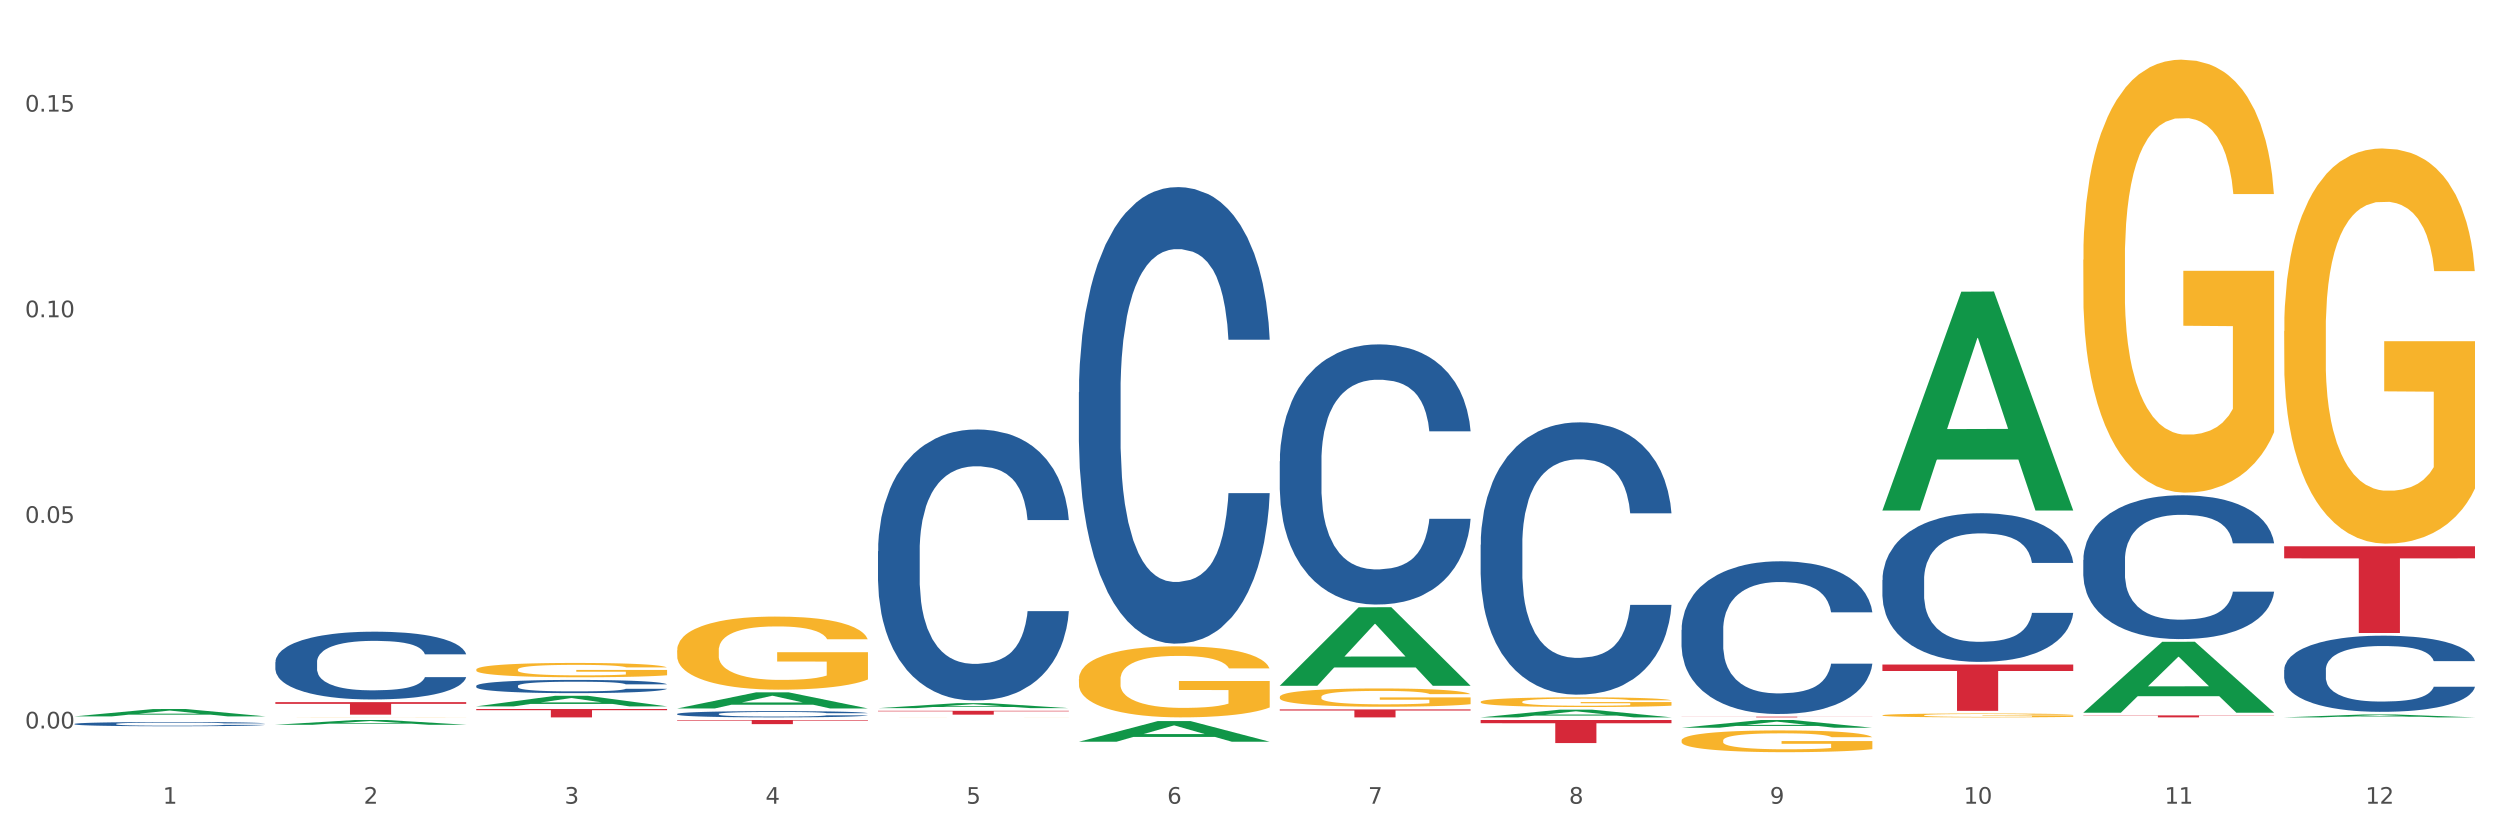 <?xml version="1.0" encoding="utf-8" standalone="no"?>
<!DOCTYPE svg PUBLIC "-//W3C//DTD SVG 1.1//EN"
  "http://www.w3.org/Graphics/SVG/1.1/DTD/svg11.dtd">
<svg xmlns:xlink="http://www.w3.org/1999/xlink" width="1080pt" height="360pt" viewBox="0 0 1080 360" xmlns="http://www.w3.org/2000/svg" version="1.1">
 <rect x="0" y="0" width="1080" height="360" fill="#333333" stroke="none"/>
 <defs>
  <style type="text/css">*{stroke-linejoin: round; stroke-linecap: butt}</style>
 </defs>
 <g id="figure_1">
  <g id="patch_1">
   <path d="M 0 360 
L 1080 360 
L 1080 0 
L 0 0 
z
" style="fill: #ffffff; stroke: #ffffff; stroke-linejoin: miter"/>
  </g>
  <g id="axes_1">
   <g id="matplotlib.axis_1">
    <g id="xtick_1">
     <g id="text_1">
      <!-- 1 -->
      <g style="fill: #4d4d4d" transform="translate(70.342 347.204) scale(0.096 -0.096)">
       <defs>
        <path id="DejaVuSans-31" d="M 794 531 
L 1825 531 
L 1825 4091 
L 703 3866 
L 703 4441 
L 1819 4666 
L 2450 4666 
L 2450 531 
L 3481 531 
L 3481 0 
L 794 0 
L 794 531 
z
" transform="scale(0.016)"/>
       </defs>
       <use xlink:href="#DejaVuSans-31"/>
      </g>
     </g>
    </g>
    <g id="xtick_2">
     <g id="text_2">
      <!-- 2 -->
      <g style="fill: #4d4d4d" transform="translate(157.122 347.204) scale(0.096 -0.096)">
       <defs>
        <path id="DejaVuSans-32" d="M 1228 531 
L 3431 531 
L 3431 0 
L 469 0 
L 469 531 
Q 828 903 1448 1529 
Q 2069 2156 2228 2338 
Q 2531 2678 2651 2914 
Q 2772 3150 2772 3378 
Q 2772 3750 2511 3984 
Q 2250 4219 1831 4219 
Q 1534 4219 1204 4116 
Q 875 4013 500 3803 
L 500 4441 
Q 881 4594 1212 4672 
Q 1544 4750 1819 4750 
Q 2544 4750 2975 4387 
Q 3406 4025 3406 3419 
Q 3406 3131 3298 2873 
Q 3191 2616 2906 2266 
Q 2828 2175 2409 1742 
Q 1991 1309 1228 531 
z
" transform="scale(0.016)"/>
       </defs>
       <use xlink:href="#DejaVuSans-32"/>
      </g>
     </g>
    </g>
    <g id="xtick_3">
     <g id="text_3">
      <!-- 3 -->
      <g style="fill: #4d4d4d" transform="translate(243.902 347.204) scale(0.096 -0.096)">
       <defs>
        <path id="DejaVuSans-33" d="M 2597 2516 
Q 3050 2419 3304 2112 
Q 3559 1806 3559 1356 
Q 3559 666 3084 287 
Q 2609 -91 1734 -91 
Q 1441 -91 1130 -33 
Q 819 25 488 141 
L 488 750 
Q 750 597 1062 519 
Q 1375 441 1716 441 
Q 2309 441 2620 675 
Q 2931 909 2931 1356 
Q 2931 1769 2642 2001 
Q 2353 2234 1838 2234 
L 1294 2234 
L 1294 2753 
L 1863 2753 
Q 2328 2753 2575 2939 
Q 2822 3125 2822 3475 
Q 2822 3834 2567 4026 
Q 2313 4219 1838 4219 
Q 1578 4219 1281 4162 
Q 984 4106 628 3988 
L 628 4550 
Q 988 4650 1302 4700 
Q 1616 4750 1894 4750 
Q 2613 4750 3031 4423 
Q 3450 4097 3450 3541 
Q 3450 3153 3228 2886 
Q 3006 2619 2597 2516 
z
" transform="scale(0.016)"/>
       </defs>
       <use xlink:href="#DejaVuSans-33"/>
      </g>
     </g>
    </g>
    <g id="xtick_4">
     <g id="text_4">
      <!-- 4 -->
      <g style="fill: #4d4d4d" transform="translate(330.683 347.204) scale(0.096 -0.096)">
       <defs>
        <path id="DejaVuSans-34" d="M 2419 4116 
L 825 1625 
L 2419 1625 
L 2419 4116 
z
M 2253 4666 
L 3047 4666 
L 3047 1625 
L 3713 1625 
L 3713 1100 
L 3047 1100 
L 3047 0 
L 2419 0 
L 2419 1100 
L 313 1100 
L 313 1709 
L 2253 4666 
z
" transform="scale(0.016)"/>
       </defs>
       <use xlink:href="#DejaVuSans-34"/>
      </g>
     </g>
    </g>
    <g id="xtick_5">
     <g id="text_5">
      <!-- 5 -->
      <g style="fill: #4d4d4d" transform="translate(417.463 347.204) scale(0.096 -0.096)">
       <defs>
        <path id="DejaVuSans-35" d="M 691 4666 
L 3169 4666 
L 3169 4134 
L 1269 4134 
L 1269 2991 
Q 1406 3038 1543 3061 
Q 1681 3084 1819 3084 
Q 2600 3084 3056 2656 
Q 3513 2228 3513 1497 
Q 3513 744 3044 326 
Q 2575 -91 1722 -91 
Q 1428 -91 1123 -41 
Q 819 9 494 109 
L 494 744 
Q 775 591 1075 516 
Q 1375 441 1709 441 
Q 2250 441 2565 725 
Q 2881 1009 2881 1497 
Q 2881 1984 2565 2268 
Q 2250 2553 1709 2553 
Q 1456 2553 1204 2497 
Q 953 2441 691 2322 
L 691 4666 
z
" transform="scale(0.016)"/>
       </defs>
       <use xlink:href="#DejaVuSans-35"/>
      </g>
     </g>
    </g>
    <g id="xtick_6">
     <g id="text_6">
      <!-- 6 -->
      <g style="fill: #4d4d4d" transform="translate(504.243 347.204) scale(0.096 -0.096)">
       <defs>
        <path id="DejaVuSans-36" d="M 2113 2584 
Q 1688 2584 1439 2293 
Q 1191 2003 1191 1497 
Q 1191 994 1439 701 
Q 1688 409 2113 409 
Q 2538 409 2786 701 
Q 3034 994 3034 1497 
Q 3034 2003 2786 2293 
Q 2538 2584 2113 2584 
z
M 3366 4563 
L 3366 3988 
Q 3128 4100 2886 4159 
Q 2644 4219 2406 4219 
Q 1781 4219 1451 3797 
Q 1122 3375 1075 2522 
Q 1259 2794 1537 2939 
Q 1816 3084 2150 3084 
Q 2853 3084 3261 2657 
Q 3669 2231 3669 1497 
Q 3669 778 3244 343 
Q 2819 -91 2113 -91 
Q 1303 -91 875 529 
Q 447 1150 447 2328 
Q 447 3434 972 4092 
Q 1497 4750 2381 4750 
Q 2619 4750 2861 4703 
Q 3103 4656 3366 4563 
z
" transform="scale(0.016)"/>
       </defs>
       <use xlink:href="#DejaVuSans-36"/>
      </g>
     </g>
    </g>
    <g id="xtick_7">
     <g id="text_7">
      <!-- 7 -->
      <g style="fill: #4d4d4d" transform="translate(591.024 347.204) scale(0.096 -0.096)">
       <defs>
        <path id="DejaVuSans-37" d="M 525 4666 
L 3525 4666 
L 3525 4397 
L 1831 0 
L 1172 0 
L 2766 4134 
L 525 4134 
L 525 4666 
z
" transform="scale(0.016)"/>
       </defs>
       <use xlink:href="#DejaVuSans-37"/>
      </g>
     </g>
    </g>
    <g id="xtick_8">
     <g id="text_8">
      <!-- 8 -->
      <g style="fill: #4d4d4d" transform="translate(677.804 347.204) scale(0.096 -0.096)">
       <defs>
        <path id="DejaVuSans-38" d="M 2034 2216 
Q 1584 2216 1326 1975 
Q 1069 1734 1069 1313 
Q 1069 891 1326 650 
Q 1584 409 2034 409 
Q 2484 409 2743 651 
Q 3003 894 3003 1313 
Q 3003 1734 2745 1975 
Q 2488 2216 2034 2216 
z
M 1403 2484 
Q 997 2584 770 2862 
Q 544 3141 544 3541 
Q 544 4100 942 4425 
Q 1341 4750 2034 4750 
Q 2731 4750 3128 4425 
Q 3525 4100 3525 3541 
Q 3525 3141 3298 2862 
Q 3072 2584 2669 2484 
Q 3125 2378 3379 2068 
Q 3634 1759 3634 1313 
Q 3634 634 3220 271 
Q 2806 -91 2034 -91 
Q 1263 -91 848 271 
Q 434 634 434 1313 
Q 434 1759 690 2068 
Q 947 2378 1403 2484 
z
M 1172 3481 
Q 1172 3119 1398 2916 
Q 1625 2713 2034 2713 
Q 2441 2713 2670 2916 
Q 2900 3119 2900 3481 
Q 2900 3844 2670 4047 
Q 2441 4250 2034 4250 
Q 1625 4250 1398 4047 
Q 1172 3844 1172 3481 
z
" transform="scale(0.016)"/>
       </defs>
       <use xlink:href="#DejaVuSans-38"/>
      </g>
     </g>
    </g>
    <g id="xtick_9">
     <g id="text_9">
      <!-- 9 -->
      <g style="fill: #4d4d4d" transform="translate(764.584 347.204) scale(0.096 -0.096)">
       <defs>
        <path id="DejaVuSans-39" d="M 703 97 
L 703 672 
Q 941 559 1184 500 
Q 1428 441 1663 441 
Q 2288 441 2617 861 
Q 2947 1281 2994 2138 
Q 2813 1869 2534 1725 
Q 2256 1581 1919 1581 
Q 1219 1581 811 2004 
Q 403 2428 403 3163 
Q 403 3881 828 4315 
Q 1253 4750 1959 4750 
Q 2769 4750 3195 4129 
Q 3622 3509 3622 2328 
Q 3622 1225 3098 567 
Q 2575 -91 1691 -91 
Q 1453 -91 1209 -44 
Q 966 3 703 97 
z
M 1959 2075 
Q 2384 2075 2632 2365 
Q 2881 2656 2881 3163 
Q 2881 3666 2632 3958 
Q 2384 4250 1959 4250 
Q 1534 4250 1286 3958 
Q 1038 3666 1038 3163 
Q 1038 2656 1286 2365 
Q 1534 2075 1959 2075 
z
" transform="scale(0.016)"/>
       </defs>
       <use xlink:href="#DejaVuSans-39"/>
      </g>
     </g>
    </g>
    <g id="xtick_10">
     <g id="text_10">
      <!-- 10 -->
      <g style="fill: #4d4d4d" transform="translate(848.311 347.204) scale(0.096 -0.096)">
       <defs>
        <path id="DejaVuSans-30" d="M 2034 4250 
Q 1547 4250 1301 3770 
Q 1056 3291 1056 2328 
Q 1056 1369 1301 889 
Q 1547 409 2034 409 
Q 2525 409 2770 889 
Q 3016 1369 3016 2328 
Q 3016 3291 2770 3770 
Q 2525 4250 2034 4250 
z
M 2034 4750 
Q 2819 4750 3233 4129 
Q 3647 3509 3647 2328 
Q 3647 1150 3233 529 
Q 2819 -91 2034 -91 
Q 1250 -91 836 529 
Q 422 1150 422 2328 
Q 422 3509 836 4129 
Q 1250 4750 2034 4750 
z
" transform="scale(0.016)"/>
       </defs>
       <use xlink:href="#DejaVuSans-31"/>
       <use xlink:href="#DejaVuSans-30" transform="translate(63.623 0)"/>
      </g>
     </g>
    </g>
    <g id="xtick_11">
     <g id="text_11">
      <!-- 11 -->
      <g style="fill: #4d4d4d" transform="translate(935.091 347.204) scale(0.096 -0.096)">
       <use xlink:href="#DejaVuSans-31"/>
       <use xlink:href="#DejaVuSans-31" transform="translate(63.623 0)"/>
      </g>
     </g>
    </g>
    <g id="xtick_12">
     <g id="text_12">
      <!-- 12 -->
      <g style="fill: #4d4d4d" transform="translate(1021.871 347.204) scale(0.096 -0.096)">
       <use xlink:href="#DejaVuSans-31"/>
       <use xlink:href="#DejaVuSans-32" transform="translate(63.623 0)"/>
      </g>
     </g>
    </g>
    <g id="xtick_13"/>
    <g id="xtick_14"/>
    <g id="xtick_15"/>
    <g id="xtick_16"/>
    <g id="xtick_17"/>
    <g id="xtick_18"/>
    <g id="xtick_19"/>
    <g id="xtick_20"/>
    <g id="xtick_21"/>
    <g id="xtick_22"/>
    <g id="xtick_23"/>
   </g>
   <g id="matplotlib.axis_2">
    <g id="ytick_1">
     <g id="text_13">
      <!-- 0.00 -->
      <g style="fill: #4d4d4d" transform="translate(10.8 314.696) scale(0.096 -0.096)">
       <defs>
        <path id="DejaVuSans-2e" d="M 684 794 
L 1344 794 
L 1344 0 
L 684 0 
L 684 794 
z
" transform="scale(0.016)"/>
       </defs>
       <use xlink:href="#DejaVuSans-30"/>
       <use xlink:href="#DejaVuSans-2e" transform="translate(63.623 0)"/>
       <use xlink:href="#DejaVuSans-30" transform="translate(95.41 0)"/>
       <use xlink:href="#DejaVuSans-30" transform="translate(159.033 0)"/>
      </g>
     </g>
    </g>
    <g id="ytick_2">
     <g id="text_14">
      <!-- 0.05 -->
      <g style="fill: #4d4d4d" transform="translate(10.8 225.872) scale(0.096 -0.096)">
       <use xlink:href="#DejaVuSans-30"/>
       <use xlink:href="#DejaVuSans-2e" transform="translate(63.623 0)"/>
       <use xlink:href="#DejaVuSans-30" transform="translate(95.41 0)"/>
       <use xlink:href="#DejaVuSans-35" transform="translate(159.033 0)"/>
      </g>
     </g>
    </g>
    <g id="ytick_3">
     <g id="text_15">
      <!-- 0.10 -->
      <g style="fill: #4d4d4d" transform="translate(10.8 137.048) scale(0.096 -0.096)">
       <use xlink:href="#DejaVuSans-30"/>
       <use xlink:href="#DejaVuSans-2e" transform="translate(63.623 0)"/>
       <use xlink:href="#DejaVuSans-31" transform="translate(95.41 0)"/>
       <use xlink:href="#DejaVuSans-30" transform="translate(159.033 0)"/>
      </g>
     </g>
    </g>
    <g id="ytick_4">
     <g id="text_16">
      <!-- 0.15 -->
      <g style="fill: #4d4d4d" transform="translate(10.8 48.224) scale(0.096 -0.096)">
       <use xlink:href="#DejaVuSans-30"/>
       <use xlink:href="#DejaVuSans-2e" transform="translate(63.623 0)"/>
       <use xlink:href="#DejaVuSans-31" transform="translate(95.41 0)"/>
       <use xlink:href="#DejaVuSans-35" transform="translate(159.033 0)"/>
      </g>
     </g>
    </g>
    <g id="ytick_5"/>
    <g id="ytick_6"/>
    <g id="ytick_7"/>
   </g>
   <g id="PolyCollection_1">
    <path d="M 32.175 309.465 
L 32.26 309.462 
L 66.256 306.303 
L 80.365 306.3 
L 114.616 309.471 
L 98.298 309.471 
L 90.904 308.732 
L 55.803 308.732 
L 55.548 308.744 
L 48.408 309.471 
L 32.175 309.471 
L 32.175 309.465 
L 60.222 308.292 
L 86.484 308.289 
L 73.481 306.976 
L 73.311 306.97 
L 73.141 306.979 
L 60.137 308.289 
L 60.222 308.292 
L 32.175 309.465 
z
" clip-path="url(#pdffa1adfee)" style="fill: #109648"/>
    <path d="M 379.296 309.889 
L 379.394 309.889 
L 379.394 309.888 
L 379.588 309.887 
L 380.562 309.885 
L 382.022 309.883 
L 383.092 309.882 
L 384.163 309.881 
L 385.428 309.88 
L 386.986 309.879 
L 389.808 309.878 
L 391.56 309.877 
L 393.702 309.877 
L 397.595 309.876 
L 400.418 309.875 
L 403.338 309.875 
L 408.107 309.874 
L 411.222 309.874 
L 414.531 309.874 
L 418.522 309.874 
L 421.539 309.874 
L 428.158 309.874 
L 433.803 309.874 
L 436.528 309.874 
L 440.032 309.875 
L 441.882 309.875 
L 444.899 309.875 
L 448.014 309.876 
L 450.155 309.877 
L 453.367 309.878 
L 455.8 309.879 
L 458.039 309.88 
L 459.207 309.881 
L 460.083 309.882 
L 460.862 309.883 
L 461.64 309.884 
L 444.12 309.884 
L 443.439 309.883 
L 442.368 309.882 
L 440.811 309.881 
L 439.448 309.88 
L 437.112 309.88 
L 434.971 309.879 
L 432.732 309.879 
L 430.007 309.879 
L 427.866 309.878 
L 424.848 309.878 
L 418.911 309.878 
L 414.92 309.879 
L 412.195 309.879 
L 410.443 309.879 
L 408.886 309.879 
L 407.134 309.88 
L 405.09 309.88 
L 403.63 309.881 
L 402.17 309.882 
L 401.002 309.883 
L 399.931 309.883 
L 399.055 309.884 
L 398.374 309.885 
L 397.79 309.887 
L 397.303 309.888 
L 397.303 309.893 
L 397.498 309.894 
L 397.984 309.895 
L 398.568 309.896 
L 399.542 309.897 
L 400.418 309.898 
L 402.072 309.899 
L 403.922 309.9 
L 405.382 309.9 
L 406.842 309.901 
L 409.372 309.902 
L 412.195 309.902 
L 414.628 309.903 
L 417.938 309.903 
L 420.176 309.903 
L 422.123 309.903 
L 426.892 309.903 
L 430.299 309.903 
L 434.095 309.903 
L 437.015 309.902 
L 439.448 309.902 
L 442.174 309.902 
L 443.926 309.901 
L 443.926 309.895 
L 422.512 309.895 
L 422.512 309.89 
L 461.738 309.89 
L 461.738 309.903 
L 460.083 309.903 
L 458.234 309.904 
L 456.287 309.905 
L 453.367 309.905 
L 449.863 309.906 
L 446.748 309.906 
L 443.439 309.907 
L 439.546 309.907 
L 434.484 309.907 
L 431.37 309.907 
L 427.476 309.908 
L 422.902 309.908 
L 418.911 309.908 
L 415.018 309.907 
L 410.93 309.907 
L 406.939 309.907 
L 403.922 309.906 
L 400.904 309.906 
L 397.692 309.905 
L 395.162 309.905 
L 393.215 309.904 
L 391.074 309.903 
L 388.738 309.902 
L 386.986 309.901 
L 385.428 309.901 
L 383.774 309.899 
L 382.606 309.899 
L 381.438 309.897 
L 380.756 309.896 
L 379.978 309.895 
L 379.394 309.893 
L 379.296 309.889 
z
" clip-path="url(#pdffa1adfee)" style="fill: #f7b32b"/>
    <path d="M 466.077 293.394 
L 466.174 293.366 
L 466.174 292.357 
L 466.369 291.488 
L 467.342 289.385 
L 468.802 287.647 
L 469.873 286.721 
L 470.943 285.964 
L 472.209 285.207 
L 473.766 284.422 
L 476.589 283.273 
L 478.341 282.684 
L 480.482 282.067 
L 484.375 281.17 
L 487.198 280.666 
L 490.118 280.245 
L 494.887 279.74 
L 498.002 279.516 
L 501.311 279.348 
L 505.302 279.236 
L 508.319 279.208 
L 514.938 279.292 
L 520.583 279.544 
L 523.309 279.74 
L 526.813 280.077 
L 528.662 280.301 
L 531.679 280.75 
L 534.794 281.338 
L 536.935 281.843 
L 540.147 282.796 
L 542.581 283.75 
L 544.819 284.927 
L 545.987 285.74 
L 546.863 286.497 
L 547.642 287.366 
L 548.421 288.74 
L 530.901 288.74 
L 530.219 287.759 
L 529.149 286.834 
L 527.591 285.936 
L 526.229 285.376 
L 523.893 284.675 
L 521.751 284.226 
L 519.513 283.89 
L 516.787 283.609 
L 514.646 283.469 
L 511.629 283.357 
L 505.691 283.385 
L 501.701 283.609 
L 498.975 283.89 
L 497.223 284.142 
L 495.666 284.422 
L 493.914 284.815 
L 491.87 285.404 
L 490.41 285.936 
L 488.95 286.609 
L 487.782 287.282 
L 486.711 288.067 
L 485.835 288.908 
L 485.154 289.777 
L 484.57 290.843 
L 484.083 292.609 
L 484.083 296.45 
L 484.278 297.319 
L 484.765 298.469 
L 485.349 299.338 
L 486.322 300.375 
L 487.198 301.076 
L 488.853 302.085 
L 490.702 302.926 
L 492.162 303.459 
L 493.622 303.908 
L 496.153 304.525 
L 498.975 305.029 
L 501.409 305.338 
L 504.718 305.618 
L 506.957 305.73 
L 508.903 305.786 
L 513.673 305.786 
L 517.079 305.702 
L 520.875 305.506 
L 523.795 305.254 
L 526.229 304.945 
L 528.954 304.44 
L 530.706 303.964 
L 530.706 298.104 
L 509.293 298.076 
L 509.293 294.179 
L 548.518 294.179 
L 548.518 305.618 
L 546.863 306.207 
L 545.014 306.739 
L 543.067 307.216 
L 540.147 307.805 
L 536.643 308.366 
L 533.529 308.758 
L 530.219 309.095 
L 526.326 309.403 
L 521.265 309.683 
L 518.15 309.795 
L 514.257 309.88 
L 509.682 309.908 
L 505.691 309.852 
L 501.798 309.711 
L 497.71 309.459 
L 493.719 309.095 
L 490.702 308.73 
L 487.685 308.281 
L 484.473 307.693 
L 481.942 307.132 
L 479.995 306.627 
L 477.854 305.982 
L 475.518 305.141 
L 473.766 304.384 
L 472.209 303.599 
L 470.554 302.59 
L 469.386 301.721 
L 468.218 300.627 
L 467.537 299.814 
L 466.758 298.553 
L 466.174 296.786 
L 466.077 293.394 
z
" clip-path="url(#pdffa1adfee)" style="fill: #f7b32b"/>
    <path d="M 552.857 301.064 
L 552.954 301.056 
L 552.954 300.796 
L 553.149 300.572 
L 554.122 300.03 
L 555.582 299.582 
L 556.653 299.343 
L 557.724 299.148 
L 558.989 298.953 
L 560.546 298.75 
L 563.369 298.454 
L 565.121 298.302 
L 567.262 298.143 
L 571.156 297.912 
L 573.978 297.782 
L 576.898 297.673 
L 581.668 297.543 
L 584.782 297.485 
L 588.092 297.442 
L 592.082 297.413 
L 595.1 297.406 
L 601.718 297.428 
L 607.364 297.493 
L 610.089 297.543 
L 613.593 297.63 
L 615.442 297.688 
L 618.46 297.803 
L 621.574 297.955 
L 623.716 298.085 
L 626.928 298.331 
L 629.361 298.577 
L 631.6 298.881 
L 632.768 299.09 
L 633.644 299.285 
L 634.422 299.509 
L 635.201 299.864 
L 617.681 299.864 
L 617 299.611 
L 615.929 299.372 
L 614.372 299.141 
L 613.009 298.996 
L 610.673 298.815 
L 608.532 298.7 
L 606.293 298.613 
L 603.568 298.541 
L 601.426 298.505 
L 598.409 298.476 
L 592.472 298.483 
L 588.481 298.541 
L 585.756 298.613 
L 584.004 298.678 
L 582.446 298.75 
L 580.694 298.852 
L 578.65 299.003 
L 577.19 299.141 
L 575.73 299.314 
L 574.562 299.488 
L 573.492 299.69 
L 572.616 299.907 
L 571.934 300.131 
L 571.35 300.406 
L 570.864 300.861 
L 570.864 301.851 
L 571.058 302.076 
L 571.545 302.372 
L 572.129 302.596 
L 573.102 302.863 
L 573.978 303.044 
L 575.633 303.304 
L 577.482 303.521 
L 578.942 303.659 
L 580.402 303.774 
L 582.933 303.933 
L 585.756 304.063 
L 588.189 304.143 
L 591.498 304.215 
L 593.737 304.244 
L 595.684 304.259 
L 600.453 304.259 
L 603.86 304.237 
L 607.656 304.186 
L 610.576 304.121 
L 613.009 304.042 
L 615.734 303.912 
L 617.486 303.789 
L 617.486 302.278 
L 596.073 302.271 
L 596.073 301.266 
L 635.298 301.266 
L 635.298 304.215 
L 633.644 304.367 
L 631.794 304.504 
L 629.848 304.627 
L 626.928 304.779 
L 623.424 304.924 
L 620.309 305.025 
L 617 305.112 
L 613.106 305.191 
L 608.045 305.263 
L 604.93 305.292 
L 601.037 305.314 
L 596.462 305.321 
L 592.472 305.307 
L 588.578 305.271 
L 584.49 305.205 
L 580.5 305.112 
L 577.482 305.018 
L 574.465 304.902 
L 571.253 304.75 
L 568.722 304.606 
L 566.776 304.475 
L 564.634 304.309 
L 562.298 304.092 
L 560.546 303.897 
L 558.989 303.695 
L 557.334 303.434 
L 556.166 303.21 
L 554.998 302.928 
L 554.317 302.719 
L 553.538 302.394 
L 552.954 301.938 
L 552.857 301.064 
z
" clip-path="url(#pdffa1adfee)" style="fill: #f7b32b"/>
    <path d="M 639.637 303.18 
L 639.735 303.176 
L 639.735 303.038 
L 639.929 302.919 
L 640.903 302.632 
L 642.363 302.394 
L 643.433 302.268 
L 644.504 302.165 
L 645.769 302.061 
L 647.327 301.954 
L 650.149 301.797 
L 651.901 301.716 
L 654.043 301.632 
L 657.936 301.509 
L 660.759 301.44 
L 663.679 301.383 
L 668.448 301.314 
L 671.563 301.283 
L 674.872 301.26 
L 678.863 301.245 
L 681.88 301.241 
L 688.499 301.253 
L 694.144 301.287 
L 696.869 301.314 
L 700.373 301.36 
L 702.223 301.391 
L 705.24 301.452 
L 708.355 301.532 
L 710.496 301.601 
L 713.708 301.732 
L 716.141 301.862 
L 718.38 302.023 
L 719.548 302.134 
L 720.424 302.237 
L 721.203 302.356 
L 721.981 302.544 
L 704.461 302.544 
L 703.78 302.41 
L 702.709 302.283 
L 701.152 302.161 
L 699.789 302.084 
L 697.453 301.988 
L 695.312 301.927 
L 693.073 301.881 
L 690.348 301.843 
L 688.207 301.824 
L 685.189 301.808 
L 679.252 301.812 
L 675.261 301.843 
L 672.536 301.881 
L 670.784 301.915 
L 669.227 301.954 
L 667.475 302.007 
L 665.431 302.088 
L 663.971 302.161 
L 662.511 302.253 
L 661.343 302.345 
L 660.272 302.452 
L 659.396 302.567 
L 658.715 302.686 
L 658.131 302.831 
L 657.644 303.073 
L 657.644 303.598 
L 657.839 303.716 
L 658.325 303.873 
L 658.909 303.992 
L 659.883 304.134 
L 660.759 304.23 
L 662.413 304.368 
L 664.263 304.483 
L 665.723 304.555 
L 667.183 304.617 
L 669.713 304.701 
L 672.536 304.77 
L 674.969 304.812 
L 678.279 304.85 
L 680.517 304.866 
L 682.464 304.873 
L 687.233 304.873 
L 690.64 304.862 
L 694.436 304.835 
L 697.356 304.801 
L 699.789 304.758 
L 702.515 304.689 
L 704.267 304.624 
L 704.267 303.824 
L 682.853 303.82 
L 682.853 303.287 
L 722.079 303.287 
L 722.079 304.85 
L 720.424 304.931 
L 718.575 305.004 
L 716.628 305.069 
L 713.708 305.149 
L 710.204 305.226 
L 707.089 305.28 
L 703.78 305.326 
L 699.887 305.368 
L 694.825 305.406 
L 691.711 305.421 
L 687.817 305.433 
L 683.243 305.437 
L 679.252 305.429 
L 675.359 305.41 
L 671.271 305.375 
L 667.28 305.326 
L 664.263 305.276 
L 661.245 305.214 
L 658.033 305.134 
L 655.503 305.057 
L 653.556 304.988 
L 651.415 304.9 
L 649.079 304.785 
L 647.327 304.682 
L 645.769 304.575 
L 644.115 304.437 
L 642.947 304.318 
L 641.779 304.168 
L 641.097 304.057 
L 640.319 303.885 
L 639.735 303.643 
L 639.637 303.18 
z
" clip-path="url(#pdffa1adfee)" style="fill: #f7b32b"/>
    <path d="M 726.418 319.886 
L 726.515 319.878 
L 726.515 319.568 
L 726.71 319.302 
L 727.683 318.657 
L 729.143 318.124 
L 730.214 317.84 
L 731.284 317.608 
L 732.55 317.376 
L 734.107 317.135 
L 736.93 316.783 
L 738.682 316.603 
L 740.823 316.413 
L 744.716 316.138 
L 747.539 315.984 
L 750.459 315.855 
L 755.228 315.7 
L 758.343 315.631 
L 761.652 315.58 
L 765.643 315.545 
L 768.66 315.537 
L 775.279 315.562 
L 780.924 315.64 
L 783.65 315.7 
L 787.154 315.803 
L 789.003 315.872 
L 792.02 316.009 
L 795.135 316.19 
L 797.276 316.345 
L 800.488 316.637 
L 802.922 316.929 
L 805.16 317.29 
L 806.328 317.54 
L 807.204 317.772 
L 807.983 318.038 
L 808.762 318.459 
L 791.242 318.459 
L 790.56 318.158 
L 789.49 317.875 
L 787.932 317.6 
L 786.57 317.428 
L 784.234 317.213 
L 782.092 317.075 
L 779.854 316.972 
L 777.128 316.886 
L 774.987 316.843 
L 771.97 316.809 
L 766.032 316.817 
L 762.042 316.886 
L 759.316 316.972 
L 757.564 317.05 
L 756.007 317.135 
L 754.255 317.256 
L 752.211 317.436 
L 750.751 317.6 
L 749.291 317.806 
L 748.123 318.012 
L 747.052 318.253 
L 746.176 318.511 
L 745.495 318.777 
L 744.911 319.104 
L 744.424 319.646 
L 744.424 320.823 
L 744.619 321.09 
L 745.106 321.442 
L 745.69 321.709 
L 746.663 322.027 
L 747.539 322.242 
L 749.194 322.551 
L 751.043 322.809 
L 752.503 322.972 
L 753.963 323.11 
L 756.494 323.299 
L 759.316 323.454 
L 761.75 323.548 
L 765.059 323.634 
L 767.298 323.669 
L 769.244 323.686 
L 774.014 323.686 
L 777.42 323.66 
L 781.216 323.6 
L 784.136 323.523 
L 786.57 323.428 
L 789.295 323.273 
L 791.047 323.127 
L 791.047 321.33 
L 769.634 321.322 
L 769.634 320.127 
L 808.859 320.127 
L 808.859 323.634 
L 807.204 323.815 
L 805.355 323.978 
L 803.408 324.124 
L 800.488 324.305 
L 796.984 324.477 
L 793.87 324.597 
L 790.56 324.7 
L 786.667 324.795 
L 781.606 324.881 
L 778.491 324.915 
L 774.598 324.941 
L 770.023 324.95 
L 766.032 324.932 
L 762.139 324.889 
L 758.051 324.812 
L 754.06 324.7 
L 751.043 324.588 
L 748.026 324.451 
L 744.814 324.27 
L 742.283 324.098 
L 740.336 323.944 
L 738.195 323.746 
L 735.859 323.488 
L 734.107 323.256 
L 732.55 323.015 
L 730.895 322.706 
L 729.727 322.439 
L 728.559 322.104 
L 727.878 321.855 
L 727.099 321.468 
L 726.515 320.926 
L 726.418 319.886 
z
" clip-path="url(#pdffa1adfee)" style="fill: #f7b32b"/>
    <path d="M 813.198 309.005 
L 813.295 309.003 
L 813.295 308.948 
L 813.49 308.901 
L 814.463 308.786 
L 815.923 308.691 
L 816.994 308.64 
L 818.065 308.599 
L 819.33 308.558 
L 820.887 308.515 
L 823.71 308.452 
L 825.462 308.42 
L 827.603 308.386 
L 831.497 308.337 
L 834.319 308.309 
L 837.239 308.286 
L 842.009 308.259 
L 845.123 308.246 
L 848.433 308.237 
L 852.423 308.231 
L 855.441 308.23 
L 862.059 308.234 
L 867.705 308.248 
L 870.43 308.259 
L 873.934 308.277 
L 875.783 308.289 
L 878.801 308.314 
L 881.915 308.346 
L 884.057 308.374 
L 887.269 308.426 
L 889.702 308.478 
L 891.941 308.542 
L 893.109 308.587 
L 893.985 308.628 
L 894.763 308.676 
L 895.542 308.751 
L 878.022 308.751 
L 877.341 308.697 
L 876.27 308.646 
L 874.713 308.597 
L 873.35 308.567 
L 871.014 308.528 
L 868.873 308.504 
L 866.634 308.486 
L 863.909 308.47 
L 861.767 308.463 
L 858.75 308.456 
L 852.813 308.458 
L 848.822 308.47 
L 846.097 308.486 
L 844.345 308.499 
L 842.787 308.515 
L 841.035 308.536 
L 838.991 308.568 
L 837.531 308.597 
L 836.071 308.634 
L 834.903 308.671 
L 833.833 308.714 
L 832.957 308.76 
L 832.275 308.807 
L 831.691 308.866 
L 831.205 308.962 
L 831.205 309.172 
L 831.399 309.22 
L 831.886 309.282 
L 832.47 309.33 
L 833.443 309.387 
L 834.319 309.425 
L 835.974 309.48 
L 837.823 309.526 
L 839.283 309.555 
L 840.743 309.58 
L 843.274 309.613 
L 846.097 309.641 
L 848.53 309.658 
L 851.839 309.673 
L 854.078 309.679 
L 856.025 309.682 
L 860.794 309.682 
L 864.201 309.678 
L 867.997 309.667 
L 870.917 309.653 
L 873.35 309.636 
L 876.075 309.609 
L 877.827 309.583 
L 877.827 309.262 
L 856.414 309.261 
L 856.414 309.048 
L 895.639 309.048 
L 895.639 309.673 
L 893.985 309.705 
L 892.135 309.734 
L 890.189 309.76 
L 887.269 309.793 
L 883.765 309.823 
L 880.65 309.845 
L 877.341 309.863 
L 873.447 309.88 
L 868.386 309.895 
L 865.271 309.901 
L 861.378 309.906 
L 856.803 309.908 
L 852.813 309.905 
L 848.919 309.897 
L 844.831 309.883 
L 840.841 309.863 
L 837.823 309.843 
L 834.806 309.819 
L 831.594 309.787 
L 829.063 309.756 
L 827.117 309.728 
L 824.975 309.693 
L 822.639 309.647 
L 820.887 309.606 
L 819.33 309.563 
L 817.675 309.508 
L 816.507 309.46 
L 815.339 309.4 
L 814.658 309.356 
L 813.879 309.287 
L 813.295 309.19 
L 813.198 309.005 
z
" clip-path="url(#pdffa1adfee)" style="fill: #f7b32b"/>
    <path d="M 986.759 235.999 
L 1069.2 235.999 
L 1069.2 241.206 
L 1036.77 241.241 
L 1036.77 273.469 
L 1018.993 273.469 
L 1018.993 241.241 
L 986.759 241.206 
L 986.759 236.034 
L 986.759 235.999 
z
" clip-path="url(#pdffa1adfee)" style="fill: #d62839"/>
    <path d="M 899.978 309.043 
L 982.42 309.043 
L 982.42 309.163 
L 949.99 309.164 
L 949.99 309.908 
L 932.213 309.908 
L 932.213 309.164 
L 899.978 309.163 
L 899.978 309.044 
L 899.978 309.043 
z
" clip-path="url(#pdffa1adfee)" style="fill: #d62839"/>
    <path d="M 813.198 287.081 
L 895.639 287.081 
L 895.639 289.861 
L 863.21 289.88 
L 863.21 307.088 
L 845.432 307.088 
L 845.432 289.88 
L 813.198 289.861 
L 813.198 287.1 
L 813.198 287.081 
z
" clip-path="url(#pdffa1adfee)" style="fill: #d62839"/>
    <path d="M 726.418 309.594 
L 808.859 309.594 
L 808.859 309.637 
L 776.429 309.638 
L 776.429 309.908 
L 758.652 309.908 
L 758.652 309.638 
L 726.418 309.637 
L 726.418 309.594 
L 726.418 309.594 
z
" clip-path="url(#pdffa1adfee)" style="fill: #d62839"/>
    <path d="M 639.637 311.049 
L 722.079 311.049 
L 722.079 312.434 
L 689.649 312.444 
L 689.649 321.019 
L 671.872 321.019 
L 671.872 312.444 
L 639.637 312.434 
L 639.637 311.058 
L 639.637 311.049 
z
" clip-path="url(#pdffa1adfee)" style="fill: #d62839"/>
    <path d="M 552.857 306.462 
L 635.298 306.462 
L 635.298 306.941 
L 602.869 306.944 
L 602.869 309.908 
L 585.091 309.908 
L 585.091 306.944 
L 552.857 306.941 
L 552.857 306.466 
L 552.857 306.462 
z
" clip-path="url(#pdffa1adfee)" style="fill: #d62839"/>
    <path d="M 292.516 311.049 
L 374.957 311.049 
L 374.957 311.295 
L 342.528 311.297 
L 342.528 312.822 
L 324.75 312.822 
L 324.75 311.297 
L 292.516 311.295 
L 292.516 311.05 
L 292.516 311.049 
z
" clip-path="url(#pdffa1adfee)" style="fill: #d62839"/>
    <path d="M 205.736 306.291 
L 288.177 306.291 
L 288.177 306.793 
L 255.747 306.797 
L 255.747 309.908 
L 237.97 309.908 
L 237.97 306.797 
L 205.736 306.793 
L 205.736 306.294 
L 205.736 306.291 
z
" clip-path="url(#pdffa1adfee)" style="fill: #d62839"/>
    <path d="M 292.516 280.956 
L 292.613 280.927 
L 292.613 279.888 
L 292.808 278.994 
L 293.781 276.83 
L 295.241 275.041 
L 296.312 274.089 
L 297.383 273.309 
L 298.648 272.53 
L 300.205 271.722 
L 303.028 270.539 
L 304.78 269.933 
L 306.921 269.299 
L 310.815 268.375 
L 313.637 267.856 
L 316.557 267.423 
L 321.327 266.904 
L 324.441 266.673 
L 327.751 266.5 
L 331.741 266.384 
L 334.759 266.355 
L 341.377 266.442 
L 347.023 266.702 
L 349.748 266.904 
L 353.252 267.25 
L 355.101 267.481 
L 358.119 267.942 
L 361.233 268.548 
L 363.375 269.068 
L 366.587 270.049 
L 369.02 271.03 
L 371.259 272.242 
L 372.427 273.079 
L 373.303 273.858 
L 374.081 274.752 
L 374.86 276.166 
L 357.34 276.166 
L 356.659 275.156 
L 355.588 274.204 
L 354.031 273.281 
L 352.668 272.704 
L 350.332 271.982 
L 348.191 271.52 
L 345.952 271.174 
L 343.227 270.886 
L 341.085 270.741 
L 338.068 270.626 
L 332.131 270.655 
L 328.14 270.886 
L 325.415 271.174 
L 323.663 271.434 
L 322.105 271.722 
L 320.353 272.126 
L 318.309 272.732 
L 316.849 273.281 
L 315.389 273.973 
L 314.221 274.666 
L 313.151 275.474 
L 312.275 276.339 
L 311.593 277.234 
L 311.009 278.33 
L 310.523 280.148 
L 310.523 284.101 
L 310.717 284.996 
L 311.204 286.179 
L 311.788 287.073 
L 312.761 288.141 
L 313.637 288.862 
L 315.292 289.901 
L 317.141 290.767 
L 318.601 291.315 
L 320.061 291.777 
L 322.592 292.412 
L 325.415 292.931 
L 327.848 293.248 
L 331.157 293.537 
L 333.396 293.652 
L 335.343 293.71 
L 340.112 293.71 
L 343.519 293.624 
L 347.315 293.422 
L 350.235 293.162 
L 352.668 292.845 
L 355.393 292.325 
L 357.145 291.835 
L 357.145 285.804 
L 335.732 285.775 
L 335.732 281.764 
L 374.957 281.764 
L 374.957 293.537 
L 373.303 294.143 
L 371.453 294.691 
L 369.507 295.182 
L 366.587 295.788 
L 363.083 296.365 
L 359.968 296.769 
L 356.659 297.115 
L 352.765 297.433 
L 347.704 297.721 
L 344.589 297.836 
L 340.696 297.923 
L 336.121 297.952 
L 332.131 297.894 
L 328.237 297.75 
L 324.149 297.49 
L 320.159 297.115 
L 317.141 296.74 
L 314.124 296.278 
L 310.912 295.672 
L 308.381 295.095 
L 306.435 294.576 
L 304.293 293.912 
L 301.957 293.047 
L 300.205 292.267 
L 298.648 291.459 
L 296.993 290.421 
L 295.825 289.526 
L 294.657 288.401 
L 293.976 287.564 
L 293.197 286.266 
L 292.613 284.448 
L 292.516 280.956 
z
" clip-path="url(#pdffa1adfee)" style="fill: #f7b32b"/>
    <path d="M 118.955 303.313 
L 201.397 303.313 
L 201.397 304.066 
L 168.967 304.071 
L 168.967 308.729 
L 151.189 308.729 
L 151.189 304.071 
L 118.955 304.066 
L 118.955 303.318 
L 118.955 303.313 
z
" clip-path="url(#pdffa1adfee)" style="fill: #d62839"/>
    <path d="M 986.759 143.02 
L 986.856 142.864 
L 986.856 137.25 
L 987.051 132.417 
L 988.024 120.723 
L 989.484 111.055 
L 990.555 105.91 
L 991.625 101.7 
L 992.891 97.49 
L 994.448 93.124 
L 997.271 86.732 
L 999.023 83.457 
L 1001.164 80.027 
L 1005.057 75.037 
L 1007.88 72.231 
L 1010.8 69.892 
L 1015.569 67.085 
L 1018.684 65.838 
L 1021.993 64.902 
L 1025.984 64.279 
L 1029.001 64.123 
L 1035.62 64.59 
L 1041.265 65.994 
L 1043.991 67.085 
L 1047.495 68.956 
L 1049.344 70.204 
L 1052.361 72.698 
L 1055.476 75.973 
L 1057.617 78.779 
L 1060.829 84.081 
L 1063.263 89.382 
L 1065.501 95.931 
L 1066.669 100.453 
L 1067.545 104.663 
L 1068.324 109.496 
L 1069.103 117.136 
L 1051.583 117.136 
L 1050.901 111.679 
L 1049.831 106.534 
L 1048.273 101.544 
L 1046.911 98.426 
L 1044.575 94.528 
L 1042.433 92.033 
L 1040.195 90.162 
L 1037.469 88.603 
L 1035.328 87.823 
L 1032.311 87.199 
L 1026.373 87.355 
L 1022.383 88.603 
L 1019.657 90.162 
L 1017.905 91.565 
L 1016.348 93.124 
L 1014.596 95.307 
L 1012.552 98.582 
L 1011.092 101.544 
L 1009.632 105.286 
L 1008.464 109.028 
L 1007.393 113.394 
L 1006.517 118.072 
L 1005.836 122.906 
L 1005.252 128.831 
L 1004.765 138.654 
L 1004.765 160.015 
L 1004.96 164.849 
L 1005.447 171.242 
L 1006.031 176.075 
L 1007.004 181.844 
L 1007.88 185.742 
L 1009.535 191.356 
L 1011.384 196.033 
L 1012.844 198.996 
L 1014.304 201.491 
L 1016.835 204.921 
L 1019.657 207.727 
L 1022.091 209.443 
L 1025.4 211.002 
L 1027.639 211.626 
L 1029.585 211.937 
L 1034.355 211.937 
L 1037.761 211.47 
L 1041.557 210.378 
L 1044.477 208.975 
L 1046.911 207.26 
L 1049.636 204.453 
L 1051.388 201.802 
L 1051.388 169.215 
L 1029.975 169.059 
L 1029.975 147.385 
L 1069.2 147.385 
L 1069.2 211.002 
L 1067.545 214.276 
L 1065.696 217.239 
L 1063.749 219.889 
L 1060.829 223.164 
L 1057.325 226.282 
L 1054.211 228.465 
L 1050.901 230.336 
L 1047.008 232.051 
L 1041.947 233.611 
L 1038.832 234.234 
L 1034.939 234.702 
L 1030.364 234.858 
L 1026.373 234.546 
L 1022.48 233.767 
L 1018.392 232.363 
L 1014.401 230.336 
L 1011.384 228.309 
L 1008.367 225.815 
L 1005.155 222.54 
L 1002.624 219.422 
L 1000.677 216.615 
L 998.536 213.029 
L 996.2 208.351 
L 994.448 204.141 
L 992.891 199.775 
L 991.236 194.162 
L 990.068 189.329 
L 988.9 183.248 
L 988.219 178.726 
L 987.44 171.709 
L 986.856 161.886 
L 986.759 143.02 
z
" clip-path="url(#pdffa1adfee)" style="fill: #f7b32b"/>
    <path d="M 118.955 309.887 
L 119.053 309.887 
L 119.053 309.886 
L 119.247 309.885 
L 120.221 309.882 
L 121.681 309.88 
L 122.751 309.879 
L 123.822 309.878 
L 125.087 309.877 
L 126.645 309.876 
L 129.467 309.875 
L 131.219 309.874 
L 133.361 309.874 
L 137.254 309.872 
L 140.077 309.872 
L 142.997 309.871 
L 147.766 309.871 
L 150.881 309.87 
L 154.19 309.87 
L 158.181 309.87 
L 161.198 309.87 
L 167.817 309.87 
L 173.462 309.87 
L 176.187 309.871 
L 179.691 309.871 
L 181.541 309.871 
L 184.558 309.872 
L 187.673 309.873 
L 189.814 309.873 
L 193.026 309.874 
L 195.459 309.876 
L 197.698 309.877 
L 198.866 309.878 
L 199.742 309.879 
L 200.521 309.88 
L 201.299 309.882 
L 183.779 309.882 
L 183.098 309.88 
L 182.027 309.879 
L 180.47 309.878 
L 179.107 309.878 
L 176.771 309.877 
L 174.63 309.876 
L 172.391 309.876 
L 169.666 309.875 
L 167.525 309.875 
L 164.507 309.875 
L 158.57 309.875 
L 154.579 309.875 
L 151.854 309.876 
L 150.102 309.876 
L 148.545 309.876 
L 146.793 309.877 
L 144.749 309.878 
L 143.289 309.878 
L 141.829 309.879 
L 140.661 309.88 
L 139.59 309.881 
L 138.714 309.882 
L 138.033 309.883 
L 137.449 309.884 
L 136.962 309.886 
L 136.962 309.891 
L 137.157 309.892 
L 137.643 309.894 
L 138.227 309.895 
L 139.201 309.896 
L 140.077 309.897 
L 141.731 309.898 
L 143.581 309.899 
L 145.041 309.9 
L 146.501 309.9 
L 149.031 309.901 
L 151.854 309.902 
L 154.287 309.902 
L 157.597 309.902 
L 159.835 309.902 
L 161.782 309.903 
L 166.551 309.903 
L 169.958 309.902 
L 173.754 309.902 
L 176.674 309.902 
L 179.107 309.902 
L 181.833 309.901 
L 183.585 309.9 
L 183.585 309.893 
L 162.171 309.893 
L 162.171 309.888 
L 201.397 309.888 
L 201.397 309.902 
L 199.742 309.903 
L 197.893 309.904 
L 195.946 309.904 
L 193.026 309.905 
L 189.522 309.906 
L 186.407 309.906 
L 183.098 309.907 
L 179.205 309.907 
L 174.143 309.907 
L 171.029 309.907 
L 167.135 309.908 
L 162.561 309.908 
L 158.57 309.908 
L 154.677 309.907 
L 150.589 309.907 
L 146.598 309.907 
L 143.581 309.906 
L 140.563 309.906 
L 137.351 309.905 
L 134.821 309.904 
L 132.874 309.904 
L 130.733 309.903 
L 128.397 309.902 
L 126.645 309.901 
L 125.087 309.9 
L 123.433 309.899 
L 122.265 309.898 
L 121.097 309.896 
L 120.415 309.895 
L 119.637 309.894 
L 119.053 309.892 
L 118.955 309.887 
z
" clip-path="url(#pdffa1adfee)" style="fill: #f7b32b"/>
    <path d="M 32.175 312.73 
L 32.272 312.729 
L 32.272 312.682 
L 32.565 312.618 
L 33.637 312.5 
L 35.001 312.411 
L 37.34 312.307 
L 38.607 312.263 
L 40.263 312.214 
L 43.674 312.135 
L 47.572 312.068 
L 50.3 312.031 
L 52.347 312.007 
L 56.927 311.965 
L 59.558 311.947 
L 62.287 311.931 
L 64.625 311.921 
L 68.523 311.91 
L 71.642 311.905 
L 75.247 311.903 
L 78.268 311.905 
L 82.263 311.911 
L 88.11 311.931 
L 90.352 311.943 
L 93.373 311.963 
L 96.491 311.99 
L 99.025 312.017 
L 101.948 312.056 
L 104.969 312.106 
L 107.892 312.17 
L 109.939 312.229 
L 111.595 312.291 
L 113.057 312.367 
L 114.129 312.45 
L 114.616 312.519 
L 96.783 312.519 
L 96.296 312.456 
L 95.322 312.389 
L 94.347 312.344 
L 93.275 312.307 
L 91.619 312.265 
L 90.157 312.238 
L 87.721 312.206 
L 85.479 312.185 
L 83.628 312.174 
L 81.386 312.164 
L 76.611 312.154 
L 73.201 312.154 
L 71.057 312.157 
L 68.426 312.165 
L 66.184 312.177 
L 63.553 312.197 
L 61.507 312.219 
L 59.461 312.248 
L 58.291 312.268 
L 56.537 312.305 
L 55.368 312.335 
L 53.809 312.387 
L 52.932 312.424 
L 51.372 312.52 
L 50.69 312.591 
L 50.398 312.64 
L 50.203 312.693 
L 50.203 312.956 
L 50.788 313.074 
L 51.275 313.124 
L 52.054 313.181 
L 53.516 313.255 
L 55.66 313.328 
L 57.901 313.38 
L 59.753 313.412 
L 61.507 313.435 
L 63.261 313.454 
L 65.405 313.471 
L 67.159 313.481 
L 69.79 313.491 
L 72.908 313.496 
L 75.345 313.496 
L 80.314 313.487 
L 82.556 313.479 
L 84.7 313.467 
L 87.038 313.449 
L 88.89 313.429 
L 89.962 313.413 
L 91.716 313.382 
L 93.08 313.348 
L 94.25 313.309 
L 95.029 313.276 
L 95.906 313.225 
L 96.588 313.168 
L 96.783 313.138 
L 114.616 313.138 
L 114.227 313.198 
L 113.544 313.257 
L 112.18 313.336 
L 111.108 313.382 
L 109.452 313.437 
L 107.697 313.484 
L 105.261 313.536 
L 103.02 313.575 
L 100.681 313.609 
L 98.148 313.639 
L 93.567 313.681 
L 91.911 313.693 
L 88.403 313.713 
L 85.674 313.725 
L 81.679 313.736 
L 77.586 313.743 
L 73.298 313.745 
L 69.498 313.741 
L 65.307 313.731 
L 62.676 313.721 
L 59.753 313.706 
L 56.342 313.683 
L 53.126 313.654 
L 50.105 313.62 
L 47.279 313.582 
L 44.648 313.538 
L 41.238 313.466 
L 38.704 313.395 
L 36.853 313.329 
L 35.586 313.274 
L 34.319 313.203 
L 33.637 313.154 
L 32.565 313.037 
L 32.175 312.927 
L 32.175 312.73 
z
" clip-path="url(#pdffa1adfee)" style="fill: #255c99"/>
    <path d="M 118.955 286.043 
L 119.053 286.016 
L 119.053 285.267 
L 119.345 284.25 
L 120.417 282.378 
L 121.781 280.96 
L 124.12 279.302 
L 125.387 278.606 
L 127.044 277.831 
L 130.454 276.574 
L 134.352 275.504 
L 137.081 274.915 
L 139.127 274.541 
L 143.707 273.872 
L 146.338 273.578 
L 149.067 273.337 
L 151.406 273.177 
L 155.304 272.989 
L 158.422 272.909 
L 162.028 272.882 
L 165.048 272.909 
L 169.044 273.016 
L 174.891 273.337 
L 177.132 273.524 
L 180.153 273.845 
L 183.271 274.273 
L 185.805 274.701 
L 188.728 275.316 
L 191.749 276.119 
L 194.673 277.135 
L 196.719 278.072 
L 198.376 279.061 
L 199.837 280.265 
L 200.909 281.576 
L 201.397 282.672 
L 183.564 282.672 
L 183.076 281.683 
L 182.102 280.613 
L 181.127 279.89 
L 180.055 279.302 
L 178.399 278.633 
L 176.937 278.205 
L 174.501 277.697 
L 172.26 277.376 
L 170.408 277.189 
L 168.167 277.028 
L 163.392 276.868 
L 159.981 276.868 
L 157.837 276.921 
L 155.206 277.055 
L 152.965 277.242 
L 150.334 277.563 
L 148.287 277.911 
L 146.241 278.366 
L 145.071 278.687 
L 143.317 279.275 
L 142.148 279.757 
L 140.589 280.586 
L 139.712 281.174 
L 138.153 282.699 
L 137.471 283.822 
L 137.178 284.598 
L 136.983 285.454 
L 136.983 289.627 
L 137.568 291.499 
L 138.055 292.302 
L 138.835 293.211 
L 140.297 294.388 
L 142.44 295.538 
L 144.682 296.368 
L 146.533 296.876 
L 148.287 297.25 
L 150.041 297.544 
L 152.185 297.812 
L 153.939 297.972 
L 156.57 298.133 
L 159.689 298.213 
L 162.125 298.213 
L 167.095 298.079 
L 169.336 297.946 
L 171.48 297.758 
L 173.819 297.464 
L 175.67 297.143 
L 176.742 296.902 
L 178.496 296.394 
L 179.861 295.859 
L 181.03 295.244 
L 181.81 294.709 
L 182.687 293.907 
L 183.369 292.997 
L 183.564 292.516 
L 201.397 292.516 
L 201.007 293.479 
L 200.325 294.415 
L 198.96 295.672 
L 197.889 296.394 
L 196.232 297.277 
L 194.478 298.026 
L 192.042 298.855 
L 189.8 299.47 
L 187.462 300.005 
L 184.928 300.487 
L 180.348 301.155 
L 178.691 301.343 
L 175.183 301.664 
L 172.454 301.851 
L 168.459 302.038 
L 164.366 302.145 
L 160.079 302.172 
L 156.278 302.118 
L 152.088 301.958 
L 149.457 301.797 
L 146.533 301.557 
L 143.123 301.182 
L 139.907 300.728 
L 136.886 300.193 
L 134.06 299.577 
L 131.429 298.882 
L 128.018 297.732 
L 125.484 296.608 
L 123.633 295.565 
L 122.366 294.682 
L 121.099 293.559 
L 120.417 292.783 
L 119.345 290.911 
L 118.955 289.172 
L 118.955 286.043 
z
" clip-path="url(#pdffa1adfee)" style="fill: #255c99"/>
    <path d="M 205.736 296.293 
L 205.833 296.288 
L 205.833 296.142 
L 206.125 295.943 
L 207.197 295.578 
L 208.562 295.301 
L 210.9 294.977 
L 212.167 294.841 
L 213.824 294.69 
L 217.235 294.445 
L 221.133 294.236 
L 223.861 294.121 
L 225.907 294.048 
L 230.488 293.917 
L 233.119 293.86 
L 235.847 293.813 
L 238.186 293.781 
L 242.084 293.745 
L 245.202 293.729 
L 248.808 293.724 
L 251.829 293.729 
L 255.824 293.75 
L 261.671 293.813 
L 263.912 293.849 
L 266.933 293.912 
L 270.052 293.995 
L 272.585 294.079 
L 275.509 294.199 
L 278.53 294.356 
L 281.453 294.554 
L 283.499 294.737 
L 285.156 294.93 
L 286.618 295.165 
L 287.69 295.421 
L 288.177 295.635 
L 270.344 295.635 
L 269.857 295.442 
L 268.882 295.233 
L 267.908 295.092 
L 266.836 294.977 
L 265.179 294.847 
L 263.717 294.763 
L 261.281 294.664 
L 259.04 294.601 
L 257.188 294.565 
L 254.947 294.533 
L 250.172 294.502 
L 246.761 294.502 
L 244.618 294.512 
L 241.986 294.539 
L 239.745 294.575 
L 237.114 294.638 
L 235.068 294.706 
L 233.021 294.794 
L 231.852 294.857 
L 230.098 294.972 
L 228.928 295.066 
L 227.369 295.228 
L 226.492 295.343 
L 224.933 295.64 
L 224.251 295.86 
L 223.959 296.011 
L 223.764 296.178 
L 223.764 296.993 
L 224.348 297.359 
L 224.836 297.515 
L 225.615 297.693 
L 227.077 297.923 
L 229.221 298.147 
L 231.462 298.309 
L 233.314 298.408 
L 235.068 298.481 
L 236.822 298.539 
L 238.966 298.591 
L 240.72 298.622 
L 243.351 298.654 
L 246.469 298.669 
L 248.905 298.669 
L 253.875 298.643 
L 256.116 298.617 
L 258.26 298.581 
L 260.599 298.523 
L 262.451 298.46 
L 263.523 298.413 
L 265.277 298.314 
L 266.641 298.21 
L 267.81 298.09 
L 268.59 297.985 
L 269.467 297.829 
L 270.149 297.651 
L 270.344 297.557 
L 288.177 297.557 
L 287.787 297.745 
L 287.105 297.928 
L 285.741 298.173 
L 284.669 298.314 
L 283.012 298.487 
L 281.258 298.633 
L 278.822 298.795 
L 276.581 298.915 
L 274.242 299.019 
L 271.708 299.113 
L 267.128 299.244 
L 265.472 299.28 
L 261.963 299.343 
L 259.235 299.38 
L 255.239 299.416 
L 251.147 299.437 
L 246.859 299.442 
L 243.058 299.432 
L 238.868 299.4 
L 236.237 299.369 
L 233.314 299.322 
L 229.903 299.249 
L 226.687 299.16 
L 223.666 299.056 
L 220.84 298.936 
L 218.209 298.8 
L 214.798 298.575 
L 212.265 298.356 
L 210.413 298.152 
L 209.146 297.98 
L 207.88 297.761 
L 207.197 297.609 
L 206.125 297.244 
L 205.736 296.904 
L 205.736 296.293 
z
" clip-path="url(#pdffa1adfee)" style="fill: #255c99"/>
    <path d="M 292.516 308.419 
L 292.613 308.416 
L 292.613 308.347 
L 292.906 308.253 
L 293.978 308.08 
L 295.342 307.95 
L 297.681 307.797 
L 298.948 307.732 
L 300.604 307.661 
L 304.015 307.545 
L 307.913 307.446 
L 310.641 307.392 
L 312.688 307.357 
L 317.268 307.295 
L 319.899 307.268 
L 322.628 307.246 
L 324.966 307.231 
L 328.864 307.214 
L 331.983 307.206 
L 335.588 307.204 
L 338.609 307.206 
L 342.604 307.216 
L 348.451 307.246 
L 350.693 307.263 
L 353.714 307.293 
L 356.832 307.332 
L 359.366 307.372 
L 362.289 307.429 
L 365.31 307.503 
L 368.233 307.597 
L 370.28 307.683 
L 371.936 307.774 
L 373.398 307.885 
L 374.47 308.006 
L 374.957 308.108 
L 357.124 308.108 
L 356.637 308.016 
L 355.663 307.918 
L 354.688 307.851 
L 353.616 307.797 
L 351.96 307.735 
L 350.498 307.695 
L 348.062 307.648 
L 345.82 307.619 
L 343.969 307.601 
L 341.727 307.587 
L 336.952 307.572 
L 333.542 307.572 
L 331.398 307.577 
L 328.767 307.589 
L 326.525 307.606 
L 323.894 307.636 
L 321.848 307.668 
L 319.802 307.71 
L 318.632 307.74 
L 316.878 307.794 
L 315.709 307.839 
L 314.15 307.915 
L 313.273 307.969 
L 311.713 308.11 
L 311.031 308.214 
L 310.739 308.285 
L 310.544 308.364 
L 310.544 308.75 
L 311.129 308.922 
L 311.616 308.996 
L 312.395 309.08 
L 313.857 309.189 
L 316.001 309.295 
L 318.242 309.372 
L 320.094 309.419 
L 321.848 309.453 
L 323.602 309.48 
L 325.746 309.505 
L 327.5 309.52 
L 330.131 309.535 
L 333.249 309.542 
L 335.686 309.542 
L 340.655 309.53 
L 342.897 309.517 
L 345.041 309.5 
L 347.379 309.473 
L 349.231 309.443 
L 350.303 309.421 
L 352.057 309.374 
L 353.421 309.325 
L 354.591 309.268 
L 355.37 309.219 
L 356.247 309.145 
L 356.929 309.061 
L 357.124 309.016 
L 374.957 309.016 
L 374.568 309.105 
L 373.885 309.192 
L 372.521 309.308 
L 371.449 309.374 
L 369.793 309.456 
L 368.038 309.525 
L 365.602 309.601 
L 363.361 309.658 
L 361.022 309.708 
L 358.489 309.752 
L 353.908 309.814 
L 352.252 309.831 
L 348.744 309.861 
L 346.015 309.878 
L 342.02 309.895 
L 337.927 309.905 
L 333.639 309.908 
L 329.839 309.903 
L 325.648 309.888 
L 323.017 309.873 
L 320.094 309.851 
L 316.683 309.816 
L 313.467 309.774 
L 310.447 309.725 
L 307.621 309.668 
L 304.989 309.604 
L 301.579 309.498 
L 299.045 309.394 
L 297.194 309.298 
L 295.927 309.216 
L 294.66 309.113 
L 293.978 309.041 
L 292.906 308.868 
L 292.516 308.708 
L 292.516 308.419 
z
" clip-path="url(#pdffa1adfee)" style="fill: #255c99"/>
    <path d="M 379.296 238.14 
L 379.394 238.033 
L 379.394 235.039 
L 379.686 230.976 
L 380.758 223.491 
L 382.122 217.824 
L 384.461 211.194 
L 385.728 208.414 
L 387.385 205.313 
L 390.795 200.288 
L 394.693 196.011 
L 397.422 193.658 
L 399.468 192.161 
L 404.048 189.488 
L 406.679 188.312 
L 409.408 187.349 
L 411.747 186.708 
L 415.645 185.959 
L 418.763 185.639 
L 422.369 185.532 
L 425.389 185.639 
L 429.385 186.066 
L 435.232 187.349 
L 437.473 188.098 
L 440.494 189.381 
L 443.612 191.092 
L 446.146 192.803 
L 449.069 195.262 
L 452.09 198.47 
L 455.014 202.533 
L 457.06 206.276 
L 458.717 210.232 
L 460.178 215.044 
L 461.25 220.283 
L 461.738 224.667 
L 443.905 224.667 
L 443.417 220.711 
L 442.443 216.434 
L 441.468 213.547 
L 440.396 211.194 
L 438.74 208.521 
L 437.278 206.81 
L 434.842 204.779 
L 432.601 203.495 
L 430.749 202.747 
L 428.508 202.105 
L 423.733 201.464 
L 420.322 201.464 
L 418.178 201.678 
L 415.547 202.212 
L 413.306 202.961 
L 410.675 204.244 
L 408.628 205.634 
L 406.582 207.452 
L 405.413 208.735 
L 403.658 211.087 
L 402.489 213.012 
L 400.93 216.327 
L 400.053 218.679 
L 398.494 224.774 
L 397.812 229.265 
L 397.519 232.366 
L 397.324 235.787 
L 397.324 252.468 
L 397.909 259.953 
L 398.396 263.161 
L 399.176 266.796 
L 400.638 271.501 
L 402.781 276.099 
L 405.023 279.414 
L 406.874 281.445 
L 408.628 282.942 
L 410.382 284.118 
L 412.526 285.188 
L 414.28 285.829 
L 416.911 286.471 
L 420.03 286.791 
L 422.466 286.791 
L 427.436 286.257 
L 429.677 285.722 
L 431.821 284.974 
L 434.16 283.798 
L 436.011 282.514 
L 437.083 281.552 
L 438.837 279.52 
L 440.202 277.382 
L 441.371 274.923 
L 442.151 272.784 
L 443.028 269.576 
L 443.71 265.941 
L 443.905 264.016 
L 461.738 264.016 
L 461.348 267.865 
L 460.666 271.608 
L 459.301 276.633 
L 458.23 279.52 
L 456.573 283.049 
L 454.819 286.043 
L 452.383 289.358 
L 450.141 291.817 
L 447.803 293.956 
L 445.269 295.88 
L 440.689 298.553 
L 439.032 299.302 
L 435.524 300.585 
L 432.795 301.334 
L 428.8 302.082 
L 424.707 302.51 
L 420.42 302.617 
L 416.619 302.403 
L 412.429 301.761 
L 409.798 301.12 
L 406.874 300.157 
L 403.464 298.66 
L 400.248 296.843 
L 397.227 294.704 
L 394.401 292.245 
L 391.77 289.465 
L 388.359 284.867 
L 385.825 280.376 
L 383.974 276.206 
L 382.707 272.677 
L 381.44 268.186 
L 380.758 265.085 
L 379.686 257.6 
L 379.296 250.65 
L 379.296 238.14 
z
" clip-path="url(#pdffa1adfee)" style="fill: #255c99"/>
    <path d="M 466.077 169.447 
L 466.174 169.267 
L 466.174 164.224 
L 466.466 157.379 
L 467.538 144.769 
L 468.903 135.223 
L 471.241 124.054 
L 472.508 119.371 
L 474.165 114.147 
L 477.576 105.681 
L 481.474 98.476 
L 484.202 94.513 
L 486.248 91.991 
L 490.829 87.488 
L 493.46 85.506 
L 496.188 83.885 
L 498.527 82.804 
L 502.425 81.543 
L 505.543 81.003 
L 509.149 80.823 
L 512.17 81.003 
L 516.165 81.724 
L 522.012 83.885 
L 524.253 85.146 
L 527.274 87.308 
L 530.393 90.19 
L 532.926 93.072 
L 535.85 97.215 
L 538.871 102.619 
L 541.794 109.464 
L 543.84 115.768 
L 545.497 122.433 
L 546.959 130.539 
L 548.031 139.366 
L 548.518 146.751 
L 530.685 146.751 
L 530.198 140.086 
L 529.223 132.881 
L 528.249 128.017 
L 527.177 124.054 
L 525.52 119.551 
L 524.058 116.669 
L 521.622 113.247 
L 519.381 111.085 
L 517.529 109.824 
L 515.288 108.743 
L 510.513 107.662 
L 507.102 107.662 
L 504.959 108.023 
L 502.327 108.923 
L 500.086 110.184 
L 497.455 112.346 
L 495.409 114.688 
L 493.362 117.75 
L 492.193 119.911 
L 490.439 123.874 
L 489.269 127.117 
L 487.71 132.701 
L 486.833 136.664 
L 485.274 146.931 
L 484.592 154.497 
L 484.3 159.72 
L 484.105 165.485 
L 484.105 193.585 
L 484.689 206.194 
L 485.177 211.598 
L 485.956 217.723 
L 487.418 225.648 
L 489.562 233.394 
L 491.803 238.978 
L 493.655 242.4 
L 495.409 244.922 
L 497.163 246.904 
L 499.307 248.705 
L 501.061 249.786 
L 503.692 250.867 
L 506.81 251.407 
L 509.246 251.407 
L 514.216 250.506 
L 516.457 249.606 
L 518.601 248.345 
L 520.94 246.363 
L 522.792 244.202 
L 523.864 242.581 
L 525.618 239.158 
L 526.982 235.556 
L 528.151 231.413 
L 528.931 227.81 
L 529.808 222.406 
L 530.49 216.281 
L 530.685 213.039 
L 548.518 213.039 
L 548.128 219.524 
L 547.446 225.828 
L 546.082 234.295 
L 545.01 239.158 
L 543.353 245.102 
L 541.599 250.146 
L 539.163 255.73 
L 536.922 259.873 
L 534.583 263.476 
L 532.049 266.718 
L 527.469 271.221 
L 525.813 272.482 
L 522.304 274.644 
L 519.576 275.905 
L 515.58 277.166 
L 511.488 277.886 
L 507.2 278.066 
L 503.399 277.706 
L 499.209 276.625 
L 496.578 275.545 
L 493.655 273.923 
L 490.244 271.402 
L 487.028 268.339 
L 484.007 264.737 
L 481.181 260.594 
L 478.55 255.91 
L 475.139 248.165 
L 472.606 240.599 
L 470.754 233.574 
L 469.487 227.63 
L 468.221 220.064 
L 467.538 214.84 
L 466.466 202.231 
L 466.077 190.523 
L 466.077 169.447 
z
" clip-path="url(#pdffa1adfee)" style="fill: #255c99"/>
    <path d="M 552.857 199.27 
L 552.954 199.167 
L 552.954 196.293 
L 553.247 192.392 
L 554.319 185.207 
L 555.683 179.766 
L 558.022 173.402 
L 559.289 170.733 
L 560.945 167.756 
L 564.356 162.931 
L 568.254 158.825 
L 570.982 156.567 
L 573.029 155.13 
L 577.609 152.563 
L 580.24 151.434 
L 582.969 150.51 
L 585.307 149.894 
L 589.205 149.176 
L 592.324 148.868 
L 595.929 148.765 
L 598.95 148.868 
L 602.945 149.278 
L 608.792 150.51 
L 611.034 151.229 
L 614.055 152.461 
L 617.173 154.103 
L 619.707 155.745 
L 622.63 158.106 
L 625.651 161.186 
L 628.574 165.087 
L 630.621 168.68 
L 632.277 172.478 
L 633.739 177.097 
L 634.811 182.127 
L 635.298 186.336 
L 617.465 186.336 
L 616.978 182.538 
L 616.004 178.432 
L 615.029 175.66 
L 613.957 173.402 
L 612.301 170.835 
L 610.839 169.193 
L 608.403 167.243 
L 606.161 166.011 
L 604.31 165.292 
L 602.068 164.676 
L 597.293 164.06 
L 593.883 164.06 
L 591.739 164.266 
L 589.108 164.779 
L 586.866 165.497 
L 584.235 166.729 
L 582.189 168.064 
L 580.143 169.809 
L 578.973 171.041 
L 577.219 173.299 
L 576.05 175.147 
L 574.491 178.329 
L 573.614 180.587 
L 572.054 186.439 
L 571.372 190.75 
L 571.08 193.727 
L 570.885 197.012 
L 570.885 213.025 
L 571.47 220.211 
L 571.957 223.291 
L 572.736 226.781 
L 574.198 231.298 
L 576.342 235.712 
L 578.583 238.894 
L 580.435 240.844 
L 582.189 242.281 
L 583.943 243.411 
L 586.087 244.437 
L 587.841 245.053 
L 590.472 245.669 
L 593.59 245.977 
L 596.027 245.977 
L 600.997 245.464 
L 603.238 244.95 
L 605.382 244.232 
L 607.72 243.103 
L 609.572 241.871 
L 610.644 240.947 
L 612.398 238.997 
L 613.762 236.943 
L 614.932 234.582 
L 615.711 232.529 
L 616.588 229.45 
L 617.27 225.96 
L 617.465 224.112 
L 635.298 224.112 
L 634.909 227.807 
L 634.226 231.4 
L 632.862 236.225 
L 631.79 238.997 
L 630.134 242.384 
L 628.379 245.258 
L 625.943 248.441 
L 623.702 250.802 
L 621.363 252.855 
L 618.83 254.702 
L 614.249 257.269 
L 612.593 257.987 
L 609.085 259.219 
L 606.356 259.938 
L 602.361 260.656 
L 598.268 261.067 
L 593.98 261.169 
L 590.18 260.964 
L 585.989 260.348 
L 583.358 259.732 
L 580.435 258.808 
L 577.024 257.371 
L 573.808 255.626 
L 570.788 253.573 
L 567.962 251.212 
L 565.33 248.543 
L 561.92 244.129 
L 559.386 239.818 
L 557.535 235.814 
L 556.268 232.427 
L 555.001 228.115 
L 554.319 225.138 
L 553.247 217.953 
L 552.857 211.28 
L 552.857 199.27 
z
" clip-path="url(#pdffa1adfee)" style="fill: #255c99"/>
    <path d="M 639.637 235.31 
L 639.735 235.203 
L 639.735 232.194 
L 640.027 228.112 
L 641.099 220.59 
L 642.463 214.896 
L 644.802 208.234 
L 646.069 205.441 
L 647.726 202.325 
L 651.136 197.275 
L 655.034 192.977 
L 657.763 190.613 
L 659.809 189.109 
L 664.389 186.423 
L 667.02 185.241 
L 669.749 184.274 
L 672.088 183.629 
L 675.986 182.877 
L 679.104 182.555 
L 682.71 182.447 
L 685.73 182.555 
L 689.726 182.985 
L 695.573 184.274 
L 697.814 185.026 
L 700.835 186.315 
L 703.953 188.034 
L 706.487 189.754 
L 709.41 192.225 
L 712.431 195.448 
L 715.355 199.531 
L 717.401 203.292 
L 719.058 207.267 
L 720.519 212.102 
L 721.591 217.367 
L 722.079 221.772 
L 704.246 221.772 
L 703.758 217.797 
L 702.784 213.499 
L 701.809 210.598 
L 700.737 208.234 
L 699.081 205.548 
L 697.619 203.829 
L 695.183 201.787 
L 692.942 200.498 
L 691.09 199.746 
L 688.849 199.101 
L 684.074 198.457 
L 680.663 198.457 
L 678.519 198.672 
L 675.888 199.209 
L 673.647 199.961 
L 671.016 201.25 
L 668.969 202.647 
L 666.923 204.474 
L 665.754 205.763 
L 663.999 208.127 
L 662.83 210.061 
L 661.271 213.392 
L 660.394 215.755 
L 658.835 221.88 
L 658.153 226.392 
L 657.86 229.508 
L 657.665 232.947 
L 657.665 249.708 
L 658.25 257.229 
L 658.737 260.453 
L 659.517 264.106 
L 660.979 268.833 
L 663.122 273.454 
L 665.364 276.784 
L 667.215 278.826 
L 668.969 280.33 
L 670.723 281.512 
L 672.867 282.586 
L 674.621 283.231 
L 677.252 283.876 
L 680.371 284.198 
L 682.807 284.198 
L 687.777 283.661 
L 690.018 283.124 
L 692.162 282.371 
L 694.501 281.19 
L 696.352 279.9 
L 697.424 278.933 
L 699.178 276.892 
L 700.543 274.743 
L 701.712 272.272 
L 702.492 270.123 
L 703.369 266.899 
L 704.051 263.246 
L 704.246 261.312 
L 722.079 261.312 
L 721.689 265.18 
L 721.007 268.941 
L 719.642 273.991 
L 718.571 276.892 
L 716.914 280.437 
L 715.16 283.446 
L 712.724 286.777 
L 710.482 289.248 
L 708.144 291.397 
L 705.61 293.331 
L 701.03 296.017 
L 699.373 296.769 
L 695.865 298.058 
L 693.136 298.811 
L 689.141 299.563 
L 685.048 299.993 
L 680.761 300.1 
L 676.96 299.885 
L 672.77 299.24 
L 670.139 298.596 
L 667.215 297.629 
L 663.805 296.124 
L 660.589 294.298 
L 657.568 292.149 
L 654.742 289.678 
L 652.111 286.884 
L 648.7 282.264 
L 646.166 277.751 
L 644.315 273.561 
L 643.048 270.015 
L 641.781 265.503 
L 641.099 262.387 
L 640.027 254.865 
L 639.637 247.882 
L 639.637 235.31 
z
" clip-path="url(#pdffa1adfee)" style="fill: #255c99"/>
    <path d="M 726.418 272.115 
L 726.515 272.055 
L 726.515 270.368 
L 726.807 268.078 
L 727.879 263.86 
L 729.244 260.666 
L 731.582 256.93 
L 732.849 255.363 
L 734.506 253.615 
L 737.917 250.783 
L 741.815 248.373 
L 744.543 247.047 
L 746.589 246.203 
L 751.17 244.697 
L 753.801 244.034 
L 756.529 243.492 
L 758.868 243.13 
L 762.766 242.708 
L 765.884 242.527 
L 769.49 242.467 
L 772.511 242.527 
L 776.506 242.769 
L 782.353 243.492 
L 784.594 243.913 
L 787.615 244.637 
L 790.734 245.601 
L 793.267 246.565 
L 796.191 247.951 
L 799.212 249.759 
L 802.135 252.049 
L 804.181 254.158 
L 805.838 256.387 
L 807.3 259.099 
L 808.372 262.052 
L 808.859 264.523 
L 791.026 264.523 
L 790.539 262.293 
L 789.564 259.883 
L 788.59 258.256 
L 787.518 256.93 
L 785.861 255.423 
L 784.399 254.459 
L 781.963 253.314 
L 779.722 252.591 
L 777.87 252.169 
L 775.629 251.808 
L 770.854 251.446 
L 767.443 251.446 
L 765.3 251.567 
L 762.668 251.868 
L 760.427 252.29 
L 757.796 253.013 
L 755.75 253.796 
L 753.703 254.821 
L 752.534 255.544 
L 750.78 256.87 
L 749.61 257.954 
L 748.051 259.822 
L 747.174 261.148 
L 745.615 264.583 
L 744.933 267.114 
L 744.641 268.861 
L 744.446 270.79 
L 744.446 280.19 
L 745.03 284.409 
L 745.518 286.216 
L 746.297 288.265 
L 747.759 290.917 
L 749.903 293.508 
L 752.144 295.376 
L 753.996 296.521 
L 755.75 297.365 
L 757.504 298.028 
L 759.648 298.63 
L 761.402 298.992 
L 764.033 299.353 
L 767.151 299.534 
L 769.587 299.534 
L 774.557 299.233 
L 776.798 298.931 
L 778.942 298.51 
L 781.281 297.847 
L 783.133 297.124 
L 784.205 296.581 
L 785.959 295.436 
L 787.323 294.231 
L 788.492 292.845 
L 789.272 291.64 
L 790.149 289.832 
L 790.831 287.783 
L 791.026 286.699 
L 808.859 286.699 
L 808.469 288.868 
L 807.787 290.977 
L 806.423 293.809 
L 805.351 295.436 
L 803.694 297.425 
L 801.94 299.112 
L 799.504 300.98 
L 797.263 302.366 
L 794.924 303.572 
L 792.39 304.656 
L 787.81 306.163 
L 786.154 306.585 
L 782.645 307.308 
L 779.917 307.729 
L 775.921 308.151 
L 771.829 308.392 
L 767.541 308.453 
L 763.74 308.332 
L 759.55 307.971 
L 756.919 307.609 
L 753.996 307.067 
L 750.585 306.223 
L 747.369 305.199 
L 744.348 303.993 
L 741.522 302.607 
L 738.891 301.041 
L 735.48 298.449 
L 732.947 295.918 
L 731.095 293.568 
L 729.828 291.58 
L 728.562 289.049 
L 727.879 287.301 
L 726.807 283.083 
L 726.418 279.166 
L 726.418 272.115 
z
" clip-path="url(#pdffa1adfee)" style="fill: #255c99"/>
    <path d="M 813.198 250.564 
L 813.295 250.506 
L 813.295 248.863 
L 813.588 246.634 
L 814.66 242.527 
L 816.024 239.418 
L 818.363 235.781 
L 819.63 234.255 
L 821.286 232.554 
L 824.697 229.797 
L 828.595 227.45 
L 831.323 226.16 
L 833.37 225.338 
L 837.95 223.872 
L 840.581 223.226 
L 843.31 222.698 
L 845.648 222.346 
L 849.546 221.936 
L 852.665 221.76 
L 856.27 221.701 
L 859.291 221.76 
L 863.286 221.994 
L 869.133 222.698 
L 871.375 223.109 
L 874.396 223.813 
L 877.514 224.752 
L 880.048 225.69 
L 882.971 227.04 
L 885.992 228.799 
L 888.915 231.029 
L 890.962 233.082 
L 892.618 235.253 
L 894.08 237.893 
L 895.152 240.767 
L 895.639 243.173 
L 877.806 243.173 
L 877.319 241.002 
L 876.345 238.655 
L 875.37 237.071 
L 874.298 235.781 
L 872.642 234.314 
L 871.18 233.375 
L 868.744 232.261 
L 866.502 231.557 
L 864.651 231.146 
L 862.409 230.794 
L 857.634 230.442 
L 854.224 230.442 
L 852.08 230.559 
L 849.449 230.853 
L 847.207 231.263 
L 844.576 231.967 
L 842.53 232.73 
L 840.484 233.727 
L 839.314 234.431 
L 837.56 235.722 
L 836.391 236.778 
L 834.832 238.597 
L 833.955 239.887 
L 832.395 243.231 
L 831.713 245.695 
L 831.421 247.396 
L 831.226 249.274 
L 831.226 258.426 
L 831.811 262.532 
L 832.298 264.292 
L 833.077 266.287 
L 834.539 268.868 
L 836.683 271.391 
L 838.924 273.209 
L 840.776 274.324 
L 842.53 275.145 
L 844.284 275.791 
L 846.428 276.377 
L 848.182 276.729 
L 850.813 277.081 
L 853.931 277.257 
L 856.368 277.257 
L 861.338 276.964 
L 863.579 276.671 
L 865.723 276.26 
L 868.061 275.615 
L 869.913 274.911 
L 870.985 274.383 
L 872.739 273.268 
L 874.103 272.095 
L 875.273 270.745 
L 876.052 269.572 
L 876.929 267.812 
L 877.611 265.817 
L 877.806 264.761 
L 895.639 264.761 
L 895.25 266.873 
L 894.567 268.927 
L 893.203 271.684 
L 892.131 273.268 
L 890.475 275.204 
L 888.72 276.846 
L 886.284 278.665 
L 884.043 280.014 
L 881.704 281.188 
L 879.171 282.244 
L 874.59 283.71 
L 872.934 284.121 
L 869.426 284.825 
L 866.697 285.236 
L 862.702 285.646 
L 858.609 285.881 
L 854.321 285.94 
L 850.521 285.822 
L 846.33 285.47 
L 843.699 285.118 
L 840.776 284.59 
L 837.365 283.769 
L 834.149 282.772 
L 831.129 281.598 
L 828.303 280.249 
L 825.671 278.724 
L 822.261 276.201 
L 819.727 273.737 
L 817.876 271.449 
L 816.609 269.513 
L 815.342 267.049 
L 814.66 265.348 
L 813.588 261.241 
L 813.198 257.428 
L 813.198 250.564 
z
" clip-path="url(#pdffa1adfee)" style="fill: #255c99"/>
    <path d="M 899.978 241.876 
L 900.076 241.819 
L 900.076 240.23 
L 900.368 238.074 
L 901.44 234.101 
L 902.804 231.094 
L 905.143 227.575 
L 906.41 226.1 
L 908.067 224.454 
L 911.477 221.787 
L 915.375 219.517 
L 918.104 218.269 
L 920.15 217.474 
L 924.73 216.056 
L 927.361 215.431 
L 930.09 214.921 
L 932.429 214.58 
L 936.327 214.183 
L 939.445 214.013 
L 943.051 213.956 
L 946.071 214.013 
L 950.067 214.24 
L 955.914 214.921 
L 958.155 215.318 
L 961.176 215.999 
L 964.294 216.907 
L 966.828 217.815 
L 969.751 219.12 
L 972.772 220.822 
L 975.696 222.979 
L 977.742 224.965 
L 979.399 227.065 
L 980.86 229.618 
L 981.932 232.399 
L 982.42 234.725 
L 964.587 234.725 
L 964.099 232.626 
L 963.125 230.356 
L 962.15 228.824 
L 961.078 227.575 
L 959.422 226.157 
L 957.96 225.249 
L 955.524 224.17 
L 953.283 223.489 
L 951.431 223.092 
L 949.19 222.752 
L 944.415 222.411 
L 941.004 222.411 
L 938.86 222.525 
L 936.229 222.808 
L 933.988 223.206 
L 931.357 223.887 
L 929.31 224.624 
L 927.264 225.589 
L 926.095 226.27 
L 924.34 227.519 
L 923.171 228.54 
L 921.612 230.299 
L 920.735 231.548 
L 919.176 234.782 
L 918.494 237.166 
L 918.201 238.811 
L 918.006 240.627 
L 918.006 249.48 
L 918.591 253.452 
L 919.078 255.155 
L 919.858 257.084 
L 921.32 259.581 
L 923.463 262.021 
L 925.705 263.78 
L 927.556 264.858 
L 929.31 265.653 
L 931.064 266.277 
L 933.208 266.845 
L 934.962 267.185 
L 937.593 267.526 
L 940.712 267.696 
L 943.148 267.696 
L 948.118 267.412 
L 950.359 267.128 
L 952.503 266.731 
L 954.842 266.107 
L 956.693 265.426 
L 957.765 264.915 
L 959.519 263.837 
L 960.884 262.702 
L 962.053 261.397 
L 962.833 260.262 
L 963.71 258.559 
L 964.392 256.63 
L 964.587 255.609 
L 982.42 255.609 
L 982.03 257.651 
L 981.348 259.638 
L 979.983 262.305 
L 978.912 263.837 
L 977.255 265.71 
L 975.501 267.299 
L 973.065 269.058 
L 970.823 270.363 
L 968.485 271.498 
L 965.951 272.519 
L 961.371 273.938 
L 959.714 274.335 
L 956.206 275.016 
L 953.477 275.413 
L 949.482 275.811 
L 945.389 276.038 
L 941.102 276.094 
L 937.301 275.981 
L 933.111 275.64 
L 930.48 275.3 
L 927.556 274.789 
L 924.146 273.995 
L 920.93 273.03 
L 917.909 271.895 
L 915.083 270.59 
L 912.452 269.114 
L 909.041 266.674 
L 906.507 264.291 
L 904.656 262.078 
L 903.389 260.205 
L 902.122 257.822 
L 901.44 256.176 
L 900.368 252.204 
L 899.978 248.515 
L 899.978 241.876 
z
" clip-path="url(#pdffa1adfee)" style="fill: #255c99"/>
    <path d="M 986.759 289.394 
L 986.856 289.364 
L 986.856 288.523 
L 987.148 287.381 
L 988.22 285.278 
L 989.585 283.685 
L 991.923 281.822 
L 993.19 281.041 
L 994.847 280.169 
L 998.258 278.757 
L 1002.156 277.555 
L 1004.884 276.894 
L 1006.93 276.473 
L 1011.511 275.722 
L 1014.142 275.392 
L 1016.87 275.121 
L 1019.209 274.941 
L 1023.107 274.73 
L 1026.225 274.64 
L 1029.831 274.61 
L 1032.852 274.64 
L 1036.847 274.761 
L 1042.694 275.121 
L 1044.935 275.331 
L 1047.956 275.692 
L 1051.075 276.173 
L 1053.608 276.654 
L 1056.532 277.345 
L 1059.553 278.246 
L 1062.476 279.388 
L 1064.522 280.44 
L 1066.179 281.552 
L 1067.641 282.904 
L 1068.713 284.376 
L 1069.2 285.608 
L 1051.367 285.608 
L 1050.88 284.496 
L 1049.905 283.294 
L 1048.931 282.483 
L 1047.859 281.822 
L 1046.202 281.071 
L 1044.74 280.59 
L 1042.304 280.019 
L 1040.063 279.659 
L 1038.211 279.448 
L 1035.97 279.268 
L 1031.195 279.088 
L 1027.784 279.088 
L 1025.641 279.148 
L 1023.009 279.298 
L 1020.768 279.508 
L 1018.137 279.869 
L 1016.091 280.26 
L 1014.044 280.77 
L 1012.875 281.131 
L 1011.121 281.792 
L 1009.951 282.333 
L 1008.392 283.264 
L 1007.515 283.925 
L 1005.956 285.638 
L 1005.274 286.9 
L 1004.982 287.772 
L 1004.787 288.733 
L 1004.787 293.421 
L 1005.371 295.524 
L 1005.859 296.426 
L 1006.638 297.448 
L 1008.1 298.77 
L 1010.244 300.062 
L 1012.485 300.993 
L 1014.337 301.564 
L 1016.091 301.985 
L 1017.845 302.316 
L 1019.989 302.616 
L 1021.743 302.796 
L 1024.374 302.977 
L 1027.492 303.067 
L 1029.928 303.067 
L 1034.898 302.917 
L 1037.139 302.766 
L 1039.283 302.556 
L 1041.622 302.225 
L 1043.474 301.865 
L 1044.546 301.594 
L 1046.3 301.023 
L 1047.664 300.422 
L 1048.833 299.731 
L 1049.613 299.13 
L 1050.49 298.229 
L 1051.172 297.207 
L 1051.367 296.666 
L 1069.2 296.666 
L 1068.81 297.748 
L 1068.128 298.8 
L 1066.764 300.212 
L 1065.692 301.023 
L 1064.035 302.015 
L 1062.281 302.856 
L 1059.845 303.788 
L 1057.604 304.479 
L 1055.265 305.08 
L 1052.731 305.621 
L 1048.151 306.372 
L 1046.495 306.583 
L 1042.986 306.943 
L 1040.258 307.153 
L 1036.262 307.364 
L 1032.17 307.484 
L 1027.882 307.514 
L 1024.081 307.454 
L 1019.891 307.274 
L 1017.26 307.093 
L 1014.337 306.823 
L 1010.926 306.402 
L 1007.71 305.891 
L 1004.689 305.29 
L 1001.863 304.599 
L 999.232 303.818 
L 995.821 302.526 
L 993.288 301.264 
L 991.436 300.092 
L 990.169 299.1 
L 988.903 297.838 
L 988.22 296.967 
L 987.148 294.863 
L 986.759 292.91 
L 986.759 289.394 
z
" clip-path="url(#pdffa1adfee)" style="fill: #255c99"/>
    <path d="M 899.978 112.198 
L 900.076 112.027 
L 900.076 105.877 
L 900.27 100.582 
L 901.244 87.77 
L 902.704 77.178 
L 903.774 71.541 
L 904.845 66.929 
L 906.11 62.316 
L 907.668 57.533 
L 910.49 50.529 
L 912.242 46.942 
L 914.384 43.184 
L 918.277 37.717 
L 921.1 34.642 
L 924.02 32.08 
L 928.789 29.005 
L 931.904 27.639 
L 935.213 26.614 
L 939.204 25.93 
L 942.221 25.759 
L 948.84 26.272 
L 954.485 27.809 
L 957.21 29.005 
L 960.714 31.055 
L 962.564 32.422 
L 965.581 35.155 
L 968.696 38.742 
L 970.837 41.817 
L 974.049 47.625 
L 976.482 53.433 
L 978.721 60.608 
L 979.889 65.562 
L 980.765 70.174 
L 981.544 75.47 
L 982.322 83.841 
L 964.802 83.841 
L 964.121 77.862 
L 963.05 72.224 
L 961.493 66.758 
L 960.13 63.341 
L 957.794 59.071 
L 955.653 56.337 
L 953.414 54.288 
L 950.689 52.579 
L 948.548 51.725 
L 945.53 51.042 
L 939.593 51.213 
L 935.602 52.579 
L 932.877 54.288 
L 931.125 55.825 
L 929.568 57.533 
L 927.816 59.925 
L 925.772 63.512 
L 924.312 66.758 
L 922.852 70.858 
L 921.684 74.958 
L 920.613 79.741 
L 919.737 84.866 
L 919.056 90.161 
L 918.472 96.653 
L 917.985 107.415 
L 917.985 130.818 
L 918.18 136.114 
L 918.666 143.117 
L 919.25 148.413 
L 920.224 154.734 
L 921.1 159.004 
L 922.754 165.154 
L 924.604 170.279 
L 926.064 173.525 
L 927.524 176.258 
L 930.054 180.016 
L 932.877 183.091 
L 935.31 184.97 
L 938.62 186.678 
L 940.858 187.362 
L 942.805 187.703 
L 947.574 187.703 
L 950.981 187.191 
L 954.777 185.995 
L 957.697 184.457 
L 960.13 182.578 
L 962.856 179.503 
L 964.608 176.599 
L 964.608 140.897 
L 943.194 140.726 
L 943.194 116.981 
L 982.42 116.981 
L 982.42 186.678 
L 980.765 190.266 
L 978.916 193.511 
L 976.969 196.415 
L 974.049 200.003 
L 970.545 203.419 
L 967.43 205.811 
L 964.121 207.861 
L 960.228 209.74 
L 955.166 211.448 
L 952.052 212.131 
L 948.158 212.644 
L 943.584 212.815 
L 939.593 212.473 
L 935.7 211.619 
L 931.612 210.081 
L 927.621 207.861 
L 924.604 205.64 
L 921.586 202.907 
L 918.374 199.319 
L 915.844 195.903 
L 913.897 192.828 
L 911.756 188.899 
L 909.42 183.774 
L 907.668 179.162 
L 906.11 174.379 
L 904.456 168.229 
L 903.288 162.933 
L 902.12 156.271 
L 901.438 151.317 
L 900.66 143.63 
L 900.076 132.868 
L 899.978 112.198 
z
" clip-path="url(#pdffa1adfee)" style="fill: #f7b32b"/>
    <path d="M 205.736 289.251 
L 205.833 289.246 
L 205.833 289.042 
L 206.028 288.867 
L 207.001 288.443 
L 208.461 288.092 
L 209.532 287.905 
L 210.602 287.752 
L 211.868 287.6 
L 213.425 287.441 
L 216.248 287.21 
L 218 287.091 
L 220.141 286.966 
L 224.034 286.785 
L 226.857 286.684 
L 229.777 286.599 
L 234.546 286.497 
L 237.661 286.452 
L 240.97 286.418 
L 244.961 286.395 
L 247.978 286.389 
L 254.597 286.406 
L 260.242 286.457 
L 262.968 286.497 
L 266.472 286.565 
L 268.321 286.61 
L 271.338 286.7 
L 274.453 286.819 
L 276.594 286.921 
L 279.806 287.113 
L 282.24 287.306 
L 284.478 287.543 
L 285.646 287.707 
L 286.522 287.86 
L 287.301 288.035 
L 288.08 288.312 
L 270.56 288.312 
L 269.878 288.114 
L 268.808 287.928 
L 267.25 287.747 
L 265.888 287.634 
L 263.552 287.492 
L 261.41 287.402 
L 259.172 287.334 
L 256.446 287.277 
L 254.305 287.249 
L 251.288 287.226 
L 245.35 287.232 
L 241.36 287.277 
L 238.634 287.334 
L 236.882 287.385 
L 235.325 287.441 
L 233.573 287.521 
L 231.529 287.639 
L 230.069 287.747 
L 228.609 287.883 
L 227.441 288.018 
L 226.37 288.177 
L 225.494 288.346 
L 224.813 288.522 
L 224.229 288.737 
L 223.742 289.093 
L 223.742 289.868 
L 223.937 290.043 
L 224.424 290.275 
L 225.008 290.45 
L 225.981 290.66 
L 226.857 290.801 
L 228.512 291.005 
L 230.361 291.174 
L 231.821 291.282 
L 233.281 291.372 
L 235.812 291.497 
L 238.634 291.599 
L 241.068 291.661 
L 244.377 291.717 
L 246.616 291.74 
L 248.562 291.751 
L 253.332 291.751 
L 256.738 291.734 
L 260.534 291.695 
L 263.454 291.644 
L 265.888 291.582 
L 268.613 291.48 
L 270.365 291.384 
L 270.365 290.202 
L 248.952 290.196 
L 248.952 289.41 
L 288.177 289.41 
L 288.177 291.717 
L 286.522 291.836 
L 284.673 291.944 
L 282.726 292.04 
L 279.806 292.159 
L 276.302 292.272 
L 273.188 292.351 
L 269.878 292.419 
L 265.985 292.481 
L 260.924 292.537 
L 257.809 292.56 
L 253.916 292.577 
L 249.341 292.583 
L 245.35 292.571 
L 241.457 292.543 
L 237.369 292.492 
L 233.378 292.419 
L 230.361 292.345 
L 227.344 292.255 
L 224.132 292.136 
L 221.601 292.023 
L 219.654 291.921 
L 217.513 291.791 
L 215.177 291.621 
L 213.425 291.468 
L 211.868 291.31 
L 210.213 291.106 
L 209.045 290.931 
L 207.877 290.711 
L 207.196 290.547 
L 206.417 290.292 
L 205.833 289.936 
L 205.736 289.251 
z
" clip-path="url(#pdffa1adfee)" style="fill: #f7b32b"/>
    <path d="M 379.296 307.068 
L 461.738 307.068 
L 461.738 307.3 
L 429.308 307.301 
L 429.308 308.732 
L 411.531 308.732 
L 411.531 307.301 
L 379.296 307.3 
L 379.296 307.07 
L 379.296 307.068 
z
" clip-path="url(#pdffa1adfee)" style="fill: #d62839"/>
    <path d="M 813.198 220.382 
L 813.283 220.293 
L 847.279 126.012 
L 861.388 125.923 
L 895.639 220.56 
L 879.321 220.56 
L 871.927 198.522 
L 836.826 198.522 
L 836.571 198.878 
L 829.431 220.56 
L 813.198 220.56 
L 813.198 220.382 
L 841.245 185.371 
L 867.507 185.282 
L 854.504 146.094 
L 854.334 145.917 
L 854.164 146.183 
L 841.16 185.282 
L 841.245 185.371 
L 813.198 220.382 
z
" clip-path="url(#pdffa1adfee)" style="fill: #109648"/>
    <path d="M 292.516 306.05 
L 292.601 306.043 
L 326.597 299.1 
L 340.706 299.093 
L 374.957 306.063 
L 358.639 306.063 
L 351.245 304.44 
L 316.144 304.44 
L 315.889 304.466 
L 308.749 306.063 
L 292.516 306.063 
L 292.516 306.05 
L 320.563 303.471 
L 346.825 303.465 
L 333.822 300.579 
L 333.652 300.566 
L 333.482 300.585 
L 320.478 303.465 
L 320.563 303.471 
L 292.516 306.05 
z
" clip-path="url(#pdffa1adfee)" style="fill: #109648"/>
    <path d="M 205.736 305.141 
L 205.821 305.137 
L 239.817 300.588 
L 253.926 300.583 
L 288.177 305.15 
L 271.859 305.15 
L 264.464 304.086 
L 229.363 304.086 
L 229.108 304.103 
L 221.969 305.15 
L 205.736 305.15 
L 205.736 305.141 
L 233.783 303.452 
L 260.045 303.447 
L 247.041 301.557 
L 246.871 301.548 
L 246.701 301.561 
L 233.698 303.447 
L 233.783 303.452 
L 205.736 305.141 
z
" clip-path="url(#pdffa1adfee)" style="fill: #109648"/>
    <path d="M 118.955 313.096 
L 119.04 313.094 
L 153.037 311.051 
L 167.145 311.049 
L 201.397 313.1 
L 185.078 313.1 
L 177.684 312.623 
L 142.583 312.623 
L 142.328 312.63 
L 135.189 313.1 
L 118.955 313.1 
L 118.955 313.096 
L 147.002 312.337 
L 173.265 312.336 
L 160.261 311.486 
L 160.091 311.482 
L 159.921 311.488 
L 146.917 312.336 
L 147.002 312.337 
L 118.955 313.096 
z
" clip-path="url(#pdffa1adfee)" style="fill: #109648"/>
    <path d="M 552.857 296.201 
L 552.942 296.169 
L 586.938 262.342 
L 601.047 262.311 
L 635.298 296.265 
L 618.98 296.265 
L 611.586 288.358 
L 576.485 288.358 
L 576.23 288.486 
L 569.09 296.265 
L 552.857 296.265 
L 552.857 296.201 
L 580.904 283.64 
L 607.166 283.608 
L 594.163 269.548 
L 593.993 269.484 
L 593.823 269.58 
L 580.819 283.608 
L 580.904 283.64 
L 552.857 296.201 
z
" clip-path="url(#pdffa1adfee)" style="fill: #109648"/>
    <path d="M 639.637 309.901 
L 639.722 309.898 
L 673.719 306.581 
L 687.827 306.578 
L 722.079 309.908 
L 705.76 309.908 
L 698.366 309.132 
L 663.265 309.132 
L 663.01 309.145 
L 655.871 309.908 
L 639.637 309.908 
L 639.637 309.901 
L 667.684 308.669 
L 693.947 308.666 
L 680.943 307.288 
L 680.773 307.281 
L 680.603 307.291 
L 667.599 308.666 
L 667.684 308.669 
L 639.637 309.901 
z
" clip-path="url(#pdffa1adfee)" style="fill: #109648"/>
    <path d="M 726.418 314.389 
L 726.503 314.386 
L 760.499 311.052 
L 774.608 311.049 
L 808.859 314.395 
L 792.541 314.395 
L 785.146 313.616 
L 750.045 313.616 
L 749.79 313.629 
L 742.651 314.395 
L 726.418 314.395 
L 726.418 314.389 
L 754.465 313.151 
L 780.727 313.148 
L 767.723 311.762 
L 767.553 311.756 
L 767.383 311.765 
L 754.38 313.148 
L 754.465 313.151 
L 726.418 314.389 
z
" clip-path="url(#pdffa1adfee)" style="fill: #109648"/>
    <path d="M 899.978 307.844 
L 900.063 307.815 
L 934.06 277.264 
L 948.168 277.236 
L 982.42 307.902 
L 966.101 307.902 
L 958.707 300.761 
L 923.606 300.761 
L 923.351 300.876 
L 916.212 307.902 
L 899.978 307.902 
L 899.978 307.844 
L 928.025 296.499 
L 954.288 296.47 
L 941.284 283.772 
L 941.114 283.714 
L 940.944 283.801 
L 927.94 296.47 
L 928.025 296.499 
L 899.978 307.844 
z
" clip-path="url(#pdffa1adfee)" style="fill: #109648"/>
    <path d="M 986.759 309.905 
L 986.844 309.904 
L 1020.84 308.656 
L 1034.949 308.655 
L 1069.2 309.908 
L 1052.882 309.908 
L 1045.487 309.616 
L 1010.386 309.616 
L 1010.131 309.621 
L 1002.992 309.908 
L 986.759 309.908 
L 986.759 309.905 
L 1014.806 309.442 
L 1041.068 309.441 
L 1028.064 308.922 
L 1027.894 308.92 
L 1027.724 308.923 
L 1014.721 309.441 
L 1014.806 309.442 
L 986.759 309.905 
z
" clip-path="url(#pdffa1adfee)" style="fill: #109648"/>
    <path d="M 379.296 305.923 
L 379.381 305.921 
L 413.378 303.76 
L 427.486 303.758 
L 461.738 305.927 
L 445.419 305.927 
L 438.025 305.422 
L 402.924 305.422 
L 402.669 305.43 
L 395.53 305.927 
L 379.296 305.927 
L 379.296 305.923 
L 407.343 305.121 
L 433.606 305.119 
L 420.602 304.22 
L 420.432 304.216 
L 420.262 304.222 
L 407.258 305.119 
L 407.343 305.121 
L 379.296 305.923 
z
" clip-path="url(#pdffa1adfee)" style="fill: #109648"/>
    <path d="M 466.077 320.422 
L 466.162 320.413 
L 500.158 311.499 
L 514.267 311.491 
L 548.518 320.439 
L 532.2 320.439 
L 524.805 318.355 
L 489.704 318.355 
L 489.449 318.389 
L 482.31 320.439 
L 466.077 320.439 
L 466.077 320.422 
L 494.124 317.111 
L 520.386 317.103 
L 507.382 313.398 
L 507.212 313.381 
L 507.042 313.406 
L 494.039 317.103 
L 494.124 317.111 
L 466.077 320.422 
z
" clip-path="url(#pdffa1adfee)" style="fill: #109648"/>
   </g>
  </g>
 </g>
 <defs>
  <clipPath id="pdffa1adfee">
   <rect x="32.175" y="10.8" width="1037.025" height="329.109"/>
  </clipPath>
 </defs>
</svg>
